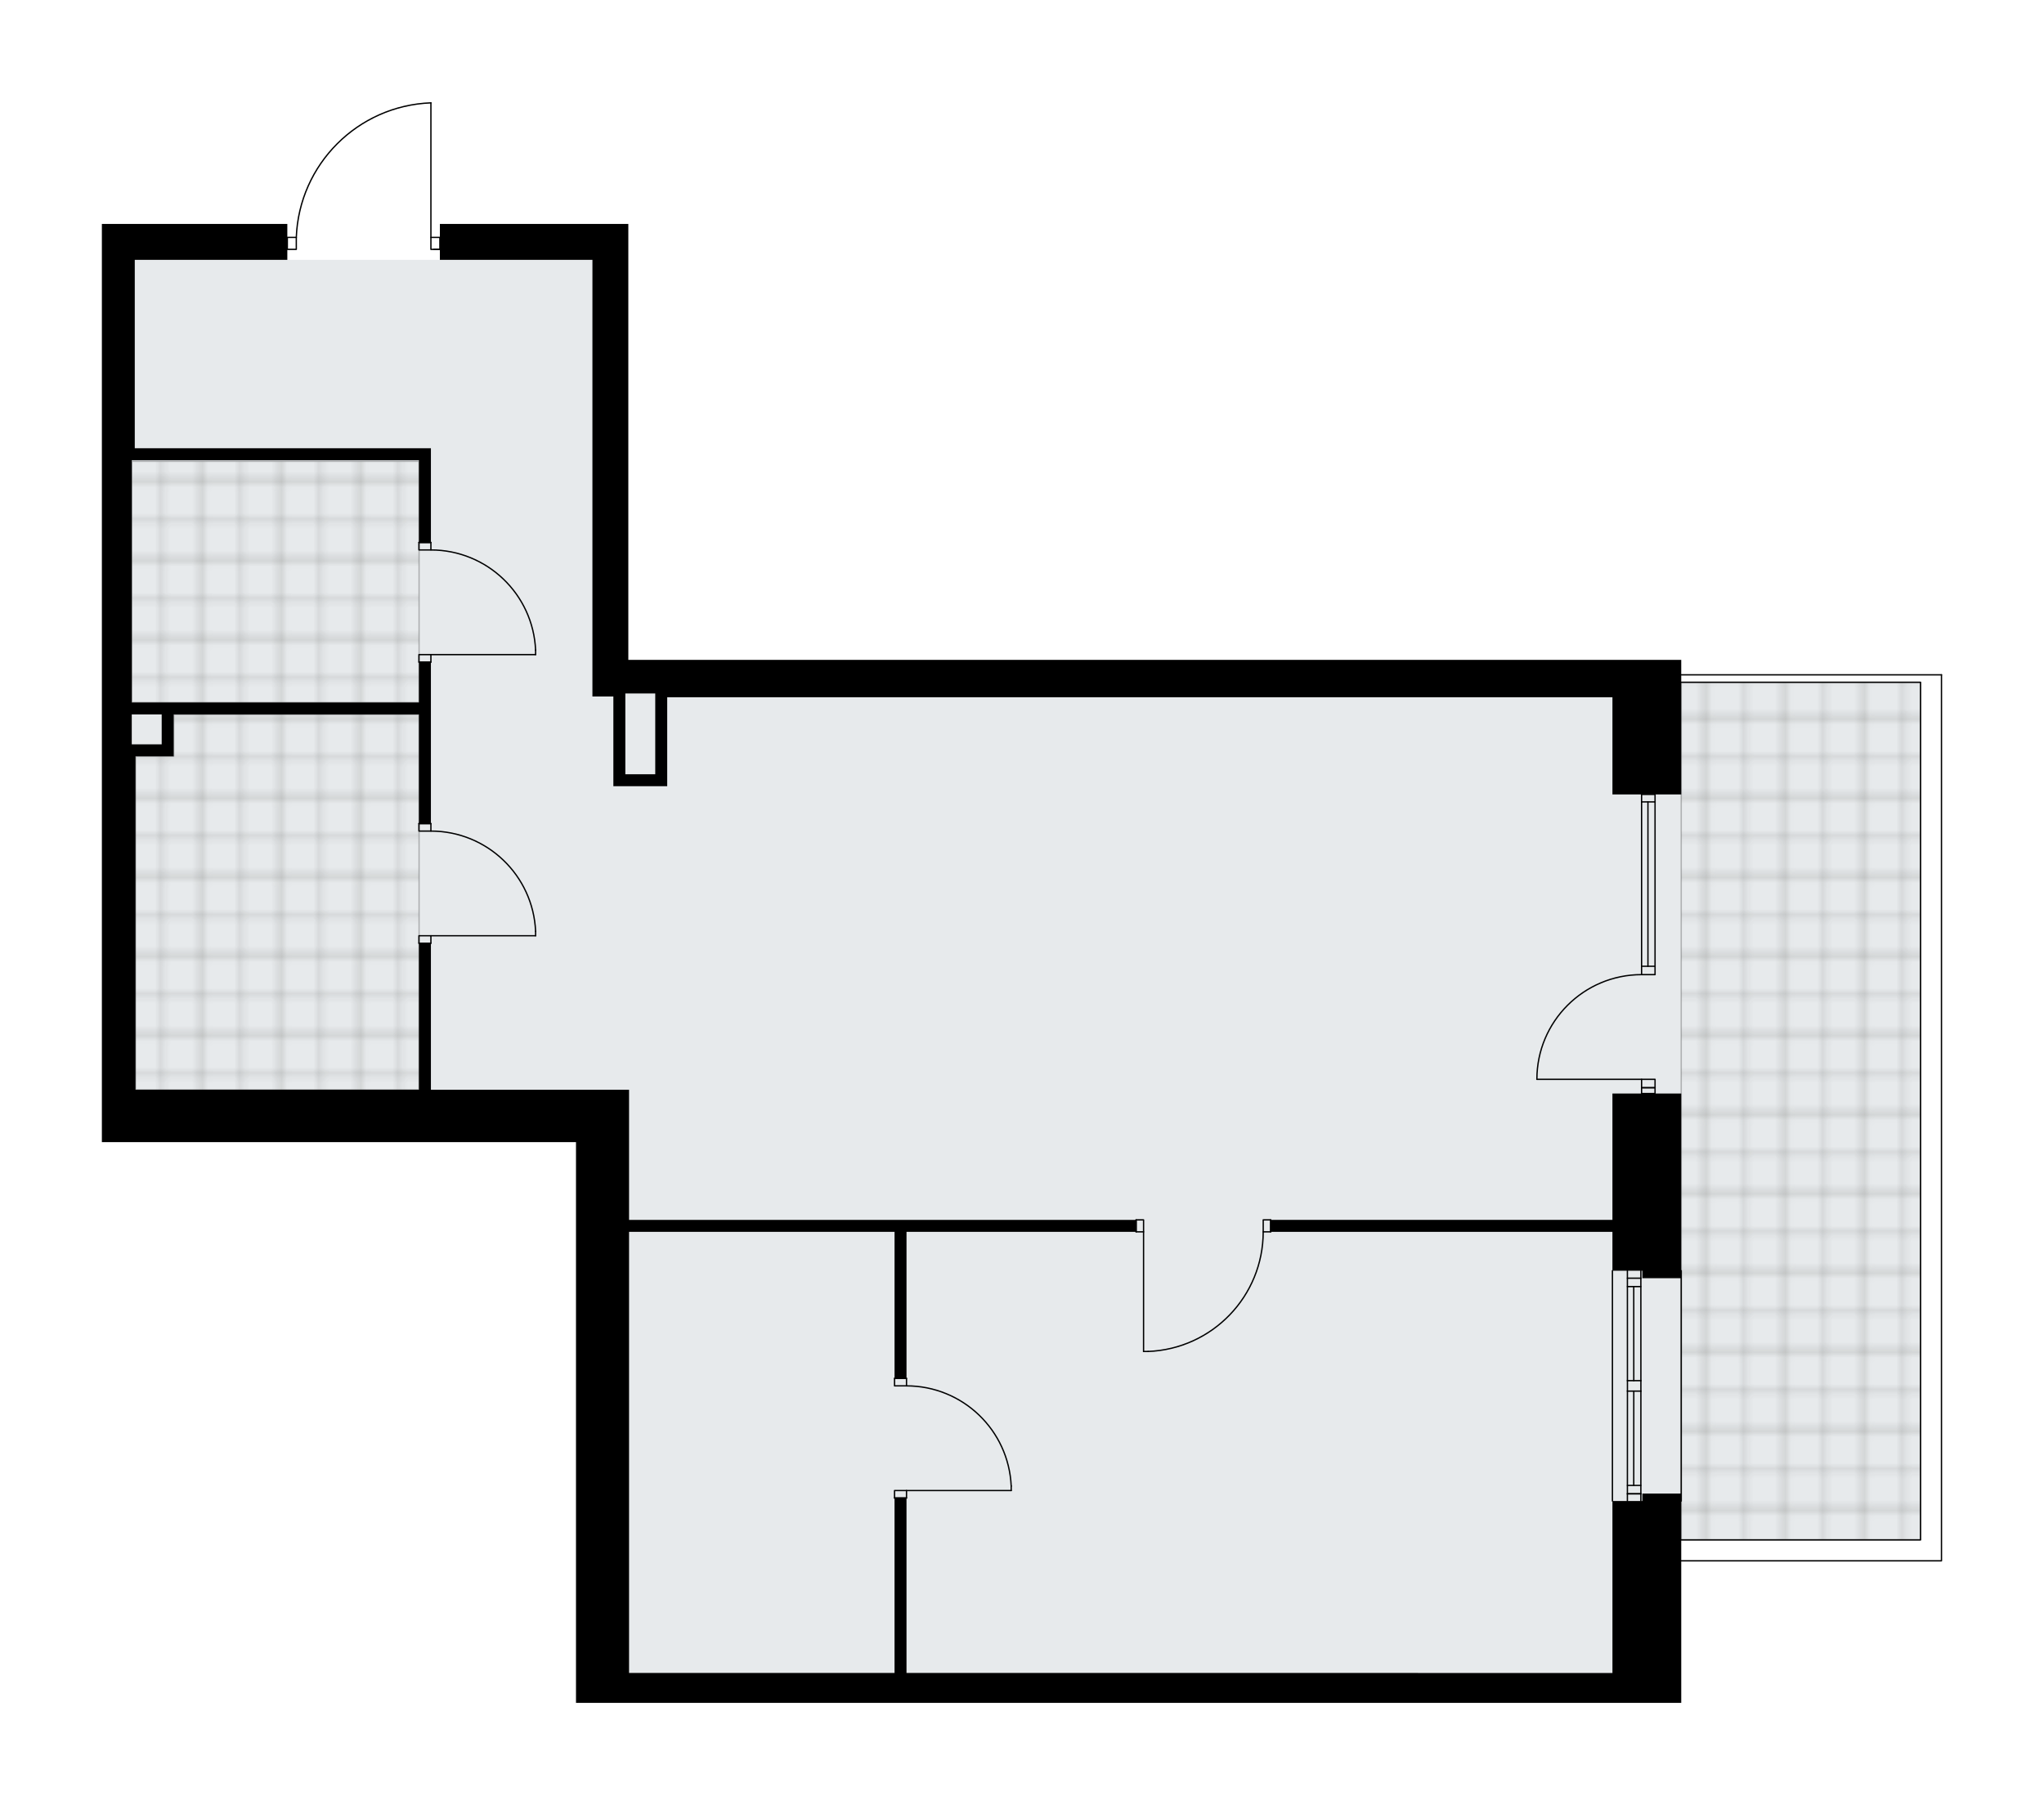 <svg xmlns="http://www.w3.org/2000/svg" xmlns:xlink="http://www.w3.org/1999/xlink" height="1766.46px" id="Layer_1" style="enable-background:new 0 0 2000 1766.46;" version="1.1" viewBox="0 0 2000 1766.46" width="2000px" x="0px" y="0px" xml:space="preserve">
<style type="text/css">
	.st0{fill:none;}
	.st1{opacity:0.25;fill:none;stroke:#1D1D1B;stroke-width:0.4;stroke-miterlimit:10;}
	.st2{fill:#FFFFFF;}
	.st3{fill:#E7EAEC;}
	
		.st4{fill:url(#SVGID_1_);stroke:#000000;stroke-width:1.3;stroke-linecap:round;stroke-linejoin:round;stroke-miterlimit:10;stroke-opacity:0.25;}
	
		.st5{fill:url(#SVGID_00000095297417293524313600000013802133789884597408_);stroke:#000000;stroke-width:1.3;stroke-linecap:round;stroke-linejoin:round;stroke-miterlimit:10;stroke-opacity:0.25;}
	
		.st6{fill:url(#SVGID_00000135651109071129983480000008449243922181333142_);stroke:#000000;stroke-width:1.3;stroke-linecap:round;stroke-linejoin:round;stroke-miterlimit:10;stroke-opacity:0.25;}
	.st7{fill:none;stroke:#000000;stroke-width:1.3;stroke-linecap:round;stroke-linejoin:round;stroke-miterlimit:10;}
	.st8{fill:#FFFFFF;stroke:#000000;stroke-width:1.3;stroke-linecap:round;stroke-linejoin:round;stroke-miterlimit:10;}
	.st9{fill:none;stroke:#000000;stroke-width:1.3;stroke-linecap:round;stroke-linejoin:round;}
	.st10{fill:none;stroke:#000000;stroke-width:1.3;stroke-linecap:round;stroke-linejoin:round;stroke-dasharray:9.745,9.745;}
	.st11{display:none;}
	.st12{display:inline;}
	.st13{fill:#CFCDCB;stroke:#000000;stroke-width:1.3;stroke-linecap:round;stroke-linejoin:round;stroke-miterlimit:10;}
	
		.st14{display:inline;fill:#FFFFFF;stroke:#000000;stroke-width:1.3;stroke-linecap:round;stroke-linejoin:round;stroke-miterlimit:10;}
	.st15{fill:#C6C6C5;stroke:#000000;stroke-width:1.3;stroke-linecap:round;stroke-linejoin:round;stroke-miterlimit:10;}
	.st16{fill:#E3E3E2;stroke:#000000;stroke-width:1.3;stroke-linecap:round;stroke-linejoin:round;stroke-miterlimit:10;}
	.st17{font-family:'Arial-BoldMT';}
	.st18{font-size:76.702px;}
	.st19{font-size:64.901px;}
	.st20{font-family:'ArialMT';}
	.st21{font-size:40px;}
</style>
<pattern height="14.17" id="New_Pattern_Swatch_1" patternUnits="userSpaceOnUse" style="overflow:visible;" viewBox="7.29 -21.46 14.17 14.17" width="14.17" x="444.98" y="-5519.18">
	<g>
		<rect class="st0" height="14.17" width="14.17" x="7.29" y="-21.46" />
		<g>
			<rect class="st1" height="7.09" width="7.09" x="14.37" y="-7.29" />
		</g>
		<g>
			<rect class="st1" height="7.09" width="7.09" x="0.2" y="-7.29" />
		</g>
		<g>
			<rect class="st1" height="7.09" width="7.09" x="21.46" y="-14.37" />
		</g>
		<g>
			<rect class="st1" height="7.09" width="7.09" x="7.29" y="-14.37" />
			<rect class="st1" height="7.09" width="7.09" x="14.37" y="-21.46" />
		</g>
		<g>
			<rect class="st1" height="7.09" width="7.09" x="0.2" y="-21.46" />
		</g>
		<g>
			<rect class="st1" height="7.09" width="7.09" x="21.46" y="-28.55" />
		</g>
		<g>
			<rect class="st1" height="7.09" width="7.09" x="7.29" y="-28.55" />
		</g>
	</g>
</pattern>
<path class="st2" d="M1645.04,1666.46h-67.32h-190.24h-823.9  v-21.94v-7.32v-519.51H132.6H99.67V740.13V438.67V306.96v-52.68v-35.12h181.46v12.52h8.16c1.48-34.55,15.73-67.01,40.2-91.47  c24.61-24.61,57.32-38.89,92.1-40.21c0,0,0.01,0,0.01,0s0.01,0,0.01,0c0.04,0,0.08,0.02,0.11,0.02c0.04,0.01,0.09,0.01,0.13,0.03  c0.04,0.02,0.07,0.04,0.11,0.07c0.03,0.02,0.07,0.04,0.1,0.07c0.03,0.03,0.05,0.07,0.08,0.11c0.02,0.03,0.05,0.06,0.06,0.09  c0.02,0.04,0.02,0.09,0.03,0.14c0.01,0.03,0.02,0.06,0.02,0.1c0,0,0,0.01,0,0.01c0,0.01,0,0.01,0,0.01v131.02h8.13v-12.52h149.27  h35.12v426.59h38.05h178.54h219.51h336.59h190.24h67.32v14h254.63c0.36,0,0.65,0.29,0.65,0.65v867.05c0,0.36-0.29,0.65-0.65,0.65  h-254.63V1666.46z" id="background" />
<g id="floor">
	<polygon class="st3" points="615.53,1644.52 615.53,1644.52 615.53,1644.52 1048.72,1644.52 1048.72,1644.52 1577.72,1644.52    1577.72,1506.96 1879.19,1506.96 1879.19,667.69 1577.72,667.69 1577.72,682.33 652.85,682.33 652.85,678.79 581.89,678.79    579.67,254.28 127.87,254.28 130.02,1066.47 615.53,1066.47  " />
	
		<pattern id="SVGID_1_" patternTransform="matrix(-5.163 0 0 -5.163 -50633.98 -3941.055)" xlink:href="#New_Pattern_Swatch_1">
	</pattern>
	<polygon class="st4" points="410.06,1066.47 410.06,699.15 169.92,699.15 169.92,740.13 132.6,740.13 132.6,1066.47  " />
	
		<pattern id="SVGID_00000108989119732790295700000000840618713624679809_" patternTransform="matrix(-5.163 0 0 -5.163 -50633.98 -3941.055)" xlink:href="#New_Pattern_Swatch_1">
	</pattern>
	
		<polygon points="   128.94,451.47 410.06,451.47 410.06,687.45 128.94,687.45  " style="fill:url(#SVGID_00000108989119732790295700000000840618713624679809_);stroke:#000000;stroke-width:1.3;stroke-linecap:round;stroke-linejoin:round;stroke-miterlimit:10;stroke-opacity:0.25;" />
	
		<pattern id="SVGID_00000160891104087219387810000009008267149407691398_" patternTransform="matrix(-5.163 0 0 -5.163 -50633.98 -3941.055)" xlink:href="#New_Pattern_Swatch_1">
	</pattern>
	
		<polygon points="   1645.04,667.69 1879.19,667.69 1879.19,1506.96 1645.04,1506.96  " style="fill:url(#SVGID_00000160891104087219387810000009008267149407691398_);stroke:#000000;stroke-width:1.3;stroke-linecap:round;stroke-linejoin:round;stroke-miterlimit:10;stroke-opacity:0.25;" />
	<g id="LWPOLYLINE_00000182502028580194202810000013825814812946855599_">
		<rect class="st7" height="7.32" width="11.71" x="875.28" y="1458.67" />
	</g>
	<g id="LWPOLYLINE_00000096053924544447685030000011393616462188926135_">
		<rect class="st7" height="7.32" width="11.71" x="875.28" y="1348.91" />
	</g>
	<g id="LINE_00000075851353954441580230000010166896469484739491_">
		<line class="st7" x1="886.99" x2="875.28" y1="1465.98" y2="1465.98" />
	</g>
	<g id="LINE_00000101820461515779490400000002062510062231401346_">
		<line class="st7" x1="886.99" x2="875.28" y1="1348.91" y2="1348.91" />
	</g>
	<g id="LINE_00000129186015022417040130000018073401448210069649_">
		<line class="st7" x1="886.99" x2="989.43" y1="1458.67" y2="1458.67" />
	</g>
	<g id="ARC_00000153688857796506375300000018407232787475282837_">
		<path class="st7" d="M886.99,1356.23c54.87,0.04,100,43.23,102.44,98.05" />
	</g>
	<g id="LINE_00000126289030019015959820000003189028461843757732_">
		<line class="st7" x1="989.43" x2="989.43" y1="1458.67" y2="1454.28" />
	</g>
	<g id="LWPOLYLINE_00000035513433427296084060000014345965740635584129_">
		<rect class="st7" height="7.32" width="11.71" x="409.92" y="915.74" />
	</g>
	<g id="LWPOLYLINE_00000114765220449169754380000017799591651661612957_">
		<rect class="st7" height="7.32" width="11.71" x="409.92" y="805.98" />
	</g>
	<g id="LINE_00000079487989478160452740000014389182731648009871_">
		<line class="st7" x1="421.63" x2="409.92" y1="923.06" y2="923.06" />
	</g>
	<g id="LINE_00000162331505087760363560000007381290343379630244_">
		<line class="st7" x1="421.63" x2="409.92" y1="805.98" y2="805.98" />
	</g>
	<g id="LINE_00000119823444829600535080000017918490013667059361_">
		<line class="st7" x1="421.63" x2="524.06" y1="915.74" y2="915.74" />
	</g>
	<g id="ARC_00000020364841955511321300000017004680078524576897_">
		<path class="st7" d="M421.63,813.3c54.87,0.04,100,43.23,102.44,98.05" />
	</g>
	<g id="LINE_00000079471792027961329400000000419467088270465198_">
		<line class="st7" x1="524.06" x2="524.06" y1="915.74" y2="911.35" />
	</g>
	<g id="LWPOLYLINE_00000101095439366724217060000015371508626159275687_">
		<rect class="st7" height="7.32" width="11.71" x="409.92" y="640.62" />
	</g>
	<g id="LWPOLYLINE_00000018212689693222700180000004983911170652351640_">
		<rect class="st7" height="7.32" width="11.71" x="409.92" y="530.86" />
	</g>
	<g id="LINE_00000056407200171934108230000001326967895661977264_">
		<line class="st7" x1="421.63" x2="409.92" y1="647.93" y2="647.93" />
	</g>
	<g id="LINE_00000131369677343897317810000002404088904423961239_">
		<line class="st7" x1="421.63" x2="409.92" y1="530.86" y2="530.86" />
	</g>
	<g id="LINE_00000062165239573992821240000004461002501398888846_">
		<line class="st7" x1="421.63" x2="524.06" y1="640.62" y2="640.62" />
	</g>
	<g id="ARC_00000047742436676970876310000000770980526159461537_">
		<path class="st7" d="M421.63,538.18c54.87,0.04,100,43.23,102.44,98.05" />
	</g>
	<g id="LINE_00000007389449493826962380000016288730906116834957_">
		<line class="st7" x1="524.06" x2="524.06" y1="640.62" y2="636.23" />
	</g>
	<g id="ARC_00000092437307271040486370000007745296140363718272_">
		<path class="st7" d="M421.63,100.65c-71.57,2.72-128.97,60.1-131.71,131.67" />
	</g>
	<g id="LINE_00000107551689882899878010000002351150626321959855_">
		<line class="st7" x1="424.55" x2="430.41" y1="244.03" y2="244.03" />
	</g>
	<g id="LINE_00000064343239703810504550000014656008142019702447_">
		<line class="st7" x1="421.63" x2="421.63" y1="232.32" y2="100.65" />
	</g>
	<g id="LWPOLYLINE_00000142149068421238162190000012381945098043118474_">
		<rect class="st7" height="11.71" width="8.78" x="281.14" y="232.32" />
	</g>
	<g id="LWPOLYLINE_00000026880951916204079880000012252130080673365645_">
		<rect class="st7" height="11.71" width="8.78" x="421.63" y="232.32" />
	</g>
	<g id="LWPOLYLINE_00000029045280395206314700000012020201728836389790_">
		<rect class="st7" height="11.71" width="7.32" x="1111.63" y="1193.79" />
	</g>
	<g id="LWPOLYLINE_00000049907701299821651660000001837660209100764316_">
		<rect class="st7" height="11.71" width="7.32" x="1236.02" y="1193.79" />
	</g>
	<g id="LINE_00000005988256773980191480000011111587722870479235_">
		<line class="st7" x1="1111.63" x2="1111.63" y1="1205.5" y2="1193.79" />
	</g>
	<g id="LINE_00000168112356648251223490000009313675311332182414_">
		<line class="st7" x1="1243.33" x2="1243.33" y1="1205.5" y2="1193.79" />
	</g>
	<g id="LINE_00000115504128833021292770000010897273413787583134_">
		<line class="st7" x1="1118.94" x2="1118.94" y1="1205.5" y2="1322.57" />
	</g>
	<g id="LINE_00000038372037765275246690000008795943868184175744_">
		<line class="st7" x1="1123.33" x2="1118.94" y1="1322.57" y2="1322.57" />
	</g>
	<g id="ARC_00000075854529575032919840000011825787092807683992_">
		<path class="st7" d="M1236.02,1205.5c-0.03,62.95-49.78,114.64-112.68,117.07" />
	</g>
	<g>
		<g id="LWPOLYLINE_00000093163679338288190980000011939695971598937270_">
			<rect class="st7" height="5.71" width="13.17" x="1606.25" y="1064.42" />
		</g>
		<g>
			<g id="LINE_00000083795934562699014290000014208338169951939255_">
				<line class="st7" x1="1606.25" x2="1503.81" y1="1056.23" y2="1056.23" />
			</g>
			<g id="LWPOLYLINE_00000019651019929750120350000013009278537978933648_">
				<path class="st7" d="M1503.81,1056.23c0-0.02,0-0.03,0-0.05c0.01-56.56,45.88-102.4,102.44-102.39" />
			</g>
		</g>
		<g id="LINE_00000183236575832593754720000016083386310582208956_">
			<line class="st7" x1="1619.42" x2="1619.42" y1="953.79" y2="784.76" />
		</g>
		<g id="LINE_00000060744149741085612570000008262213204136811399_">
			<line class="st7" x1="1606.25" x2="1619.42" y1="953.79" y2="953.79" />
		</g>
		<g id="LINE_00000106826373985460343190000012290493243893399468_">
			<line class="st7" x1="1606.25" x2="1606.25" y1="953.79" y2="784.76" />
		</g>
		<g id="LINE_00000056400203332378245590000009657136159350283939_">
			<line class="st7" x1="1612.47" x2="1612.47" y1="945.59" y2="784.76" />
		</g>
		<g id="LINE_00000023258483092705052460000017523247447421013920_">
			<line class="st7" x1="1619.42" x2="1606.25" y1="945.59" y2="945.59" />
		</g>
		<g id="LINE_00000140701739816066121910000017855287437295874236_">
			<line class="st7" x1="1606.25" x2="1619.42" y1="784.76" y2="784.76" />
		</g>
		<g id="LINE_00000121973961865491369200000011093880595712823988_">
			<polyline class="st7" points="1619.42,784.76 1619.42,777.45 1606.25,777.45    " />
		</g>
		<g id="LINE_00000000904319073465364260000004096125465908328842_">
			<line class="st7" x1="1606.25" x2="1606.25" y1="777.45" y2="784.76" />
		</g>
		
			<rect class="st7" height="13.17" transform="matrix(-4.527863e-11 1 -1 -4.527863e-11 2673.161 -552.51)" width="8.2" x="1608.74" y="1053.74" />
	</g>
	<g id="LINE_00000025413802738348443730000003908011075292105126_">
		<line class="st7" x1="1577.72" x2="1577.72" y1="1468.91" y2="1243.55" />
	</g>
	<g id="LINE_00000019655889943244179750000003699494423361366710_">
		<line class="st7" x1="1605.53" x2="1605.57" y1="1243.55" y2="1351.12" />
	</g>
	<g id="LINE_00000098207131918273395320000006143772803877197994_">
		<line class="st7" x1="1605.57" x2="1605.53" y1="1361.37" y2="1468.91" />
	</g>
	<g id="LINE_00000076579046280887321370000010519911261135709606_">
		<line class="st7" x1="1592.36" x2="1605.53" y1="1461.86" y2="1461.86" />
	</g>
	<g id="LINE_00000058554167877838184530000000460526395251579534_">
		<line class="st7" x1="1592.36" x2="1605.53" y1="1250.86" y2="1250.86" />
	</g>
	<g id="LINE_00000122682803097773778920000016909635721401825704_">
		<line class="st7" x1="1592.36" x2="1592.4" y1="1243.55" y2="1351.12" />
	</g>
	<g id="LINE_00000141457346970739324190000004040815453141667221_">
		<line class="st7" x1="1592.4" x2="1592.36" y1="1361.37" y2="1468.91" />
	</g>
	<g id="LINE_00000175283324089033065430000011816868617189401220_">
		<line class="st7" x1="1598.62" x2="1598.58" y1="1361.37" y2="1453.66" />
	</g>
	<g id="LINE_00000004518230638878165070000004729737025154534279_">
		<line class="st7" x1="1598.58" x2="1598.62" y1="1259.06" y2="1351.12" />
	</g>
	<g id="LINE_00000108268380505239922620000009922124127601113991_">
		<line class="st7" x1="1605.53" x2="1592.36" y1="1259.06" y2="1259.06" />
	</g>
	<g id="LINE_00000179614485235975715600000007531098392612668571_">
		<line class="st7" x1="1592.36" x2="1605.53" y1="1461.86" y2="1461.86" />
	</g>
	<g id="LINE_00000080184847804040273780000017545766316172629654_">
		<line class="st7" x1="1605.53" x2="1592.36" y1="1453.66" y2="1453.66" />
	</g>
	<g id="LINE_00000179630270138178794410000016497087945173142186_">
		<line class="st7" x1="1592.4" x2="1605.57" y1="1351.12" y2="1351.12" />
	</g>
	<g id="LINE_00000023977154306747462260000010746708396514416306_">
		<line class="st7" x1="1605.57" x2="1605.57" y1="1351.12" y2="1361.37" />
	</g>
	<g id="LINE_00000109729734192969769250000016578150870831981733_">
		<line class="st7" x1="1605.57" x2="1592.4" y1="1361.37" y2="1361.37" />
	</g>
	<g id="LINE_00000034802540390834763290000012552633697121685892_">
		<line class="st7" x1="1592.4" x2="1592.4" y1="1361.37" y2="1351.12" />
	</g>
	<g id="LINE_00000121263479456601733710000002721533712061680525_">
		<line class="st7" x1="1645.04" x2="1645.04" y1="1243.55" y2="1468.91" />
	</g>
	<g id="LWPOLYLINE_00000110435613700757257120000002486897798213488002_">
		<polyline class="st7" points="1899.68,660.39 1899.68,1527.44 1645.03,1527.44   " />
	</g>
	<g id="LWPOLYLINE_00000134249822091593566870000007219034107225639348_">
		<polyline class="st7" points="1645.04,1506.96 1879.19,1506.96 1879.19,667.69 1645.04,667.69   " />
	</g>
	<g id="LWPOLYLINE_00000010274130616138067470000018303930419552709798_">
		<line class="st7" x1="1645.03" x2="1899.68" y1="660.39" y2="660.39" />
	</g>
	<polygon points="1243.33,1193.79 1243.33,1205.5 1577.72,1205.5 1577.72,1243.55 1606.99,1243.55 1606.99,1250.86 1645.04,1250.86    1645.04,1243.55 1645.04,1070.13 1577.72,1070.13 1577.72,1193.79  " />
	<path d="M579.67,254.28v391.46v32.93v2.93h20.49v87.81h11.71h29.27h11.71v-87.07h178.54h219.51h336.59h190.24v95.12h67.32V645.74   h-67.32h-190.24h-336.59H831.38H652.85H614.8V219.15h-35.12H430.41v35.12H579.67z M641.14,757.69h-29.27v-79.02h29.27V757.69z" />
	<path d="M1645.04,1461.59h-38.05v7.32h-29.27v168.29h-190.24v-0.01H886.99v-171.21h-11.71v171.21H615.53v-431.7h259.76v143.41   h11.71V1205.5h224.63v-11.71h-496.1v-76.1v-51.22h-193.9V923.06h-11.71v143.41H132.6V740.13h25.61h11.71v-40.98h240v106.83h11.71   V647.94h-11.71v39.51H128.94V450.37h280.98v80.49h11.71v-92.19h-11.71H131.87V306.96v-52.68h149.27v-35.12H99.68v35.12v52.68   v131.71v301.46v377.56h32.93h430.98v519.51v7.32v21.94h823.9h190.24h67.32v-197.55V1461.59z M128.94,699.15h29.27v29.27h-29.27   V699.15z" />
</g>
<g class="st11" id="mebel">
	<g class="st12">
		<path class="st8" d="M1743.16,758.52l1.76,1.96l-9.97,8.63c0.83,3.66,2.15,7.01,3.84,9.91l8.23-11.99l2.47,0.92l-6.55,16.55    c0.87,0.88,1.78,1.66,2.72,2.35l6.36-9.25l2.47,0.92l-4.26,10.75c2.16,0.75,4.41,1.02,6.66,0.65c4.02-0.66,7.42-3.17,9.91-6.84    l-5.72-4.71l1.72-2l6.02,3.02c1.16-2.67,1.94-5.7,2.26-8.96l-8.6-5.31l1.43-2.21l7.31,2.49c-0.06-1.47-0.19-2.96-0.44-4.47    c-0.22-1.36-0.53-2.66-0.88-3.94l-8.22-0.6l0.24-2.62l6.54-1c-4.1-9.9-12.08-16.22-20.07-14.91c-9.19,1.5-15.16,12.56-14.27,25.48    L1743.16,758.52z" />
		<path class="st8" d="M1758.74,722.93l-1.5-2.16l10.98-7.3c-0.36-3.74-1.25-7.23-2.56-10.32l-9.68,10.85l-2.33-1.23l8.59-15.59    c-0.75-0.98-1.56-1.87-2.41-2.67l-7.47,8.38l-2.33-1.23l5.58-10.13c-2.05-1.02-4.25-1.56-6.52-1.48    c-4.07,0.14-7.76,2.2-10.69,5.54l5.08,5.4l-1.95,1.77l-5.59-3.75c-1.49,2.5-2.64,5.41-3.38,8.6l7.87,6.35l-1.7,2.02l-6.94-3.39    c-0.12,1.46-0.18,2.96-0.13,4.49c0.05,1.37,0.19,2.71,0.38,4.02l8.08,1.63l-0.57,2.57l-6.61,0.17    c2.82,10.34,9.94,17.61,18.03,17.33c9.31-0.33,16.62-10.55,17.37-23.48L1758.74,722.93z" />
		<path class="st8" d="M1770.91,743.87l2.22-1.42l6.91,11.23c3.75-0.23,7.27-0.99,10.4-2.19l-10.5-10.06l1.31-2.29l15.27,9.14    c1.01-0.71,1.92-1.49,2.76-2.31l-8.11-7.77l1.31-2.29l9.93,5.94c1.09-2.01,1.71-4.19,1.71-6.47c0-4.08-1.93-7.83-5.15-10.88    l-5.57,4.89l-1.7-2.02l3.95-5.46c-2.44-1.58-5.31-2.83-8.48-3.68l-6.63,7.64l-1.95-1.77l3.64-6.82c-1.46-0.17-2.95-0.28-4.48-0.28    c-1.37,0-2.71,0.1-4.03,0.24l-1.91,8.02l-2.55-0.66l0.06-6.62c-10.43,2.45-17.95,9.31-17.95,17.4c0,9.31,9.95,16.99,22.85,18.19    L1770.91,743.87z" />
		<path class="st8" d="M1732.5,735.65l-1.43,2.21l-10.93-7.38c-3.32,1.75-6.21,3.91-8.57,6.29l13.72,4.82l-0.25,2.62l-17.68-2.01    c-0.62,1.07-1.14,2.15-1.56,3.24l10.59,3.72l-0.25,2.62l-11.49-1.3c-0.16,2.28,0.17,4.52,1.11,6.6c1.68,3.71,4.99,6.33,9.19,7.78    l3.06-6.75l2.38,1.13l-1.34,6.6c2.88,0.43,6.01,0.39,9.24-0.15l2.88-9.69l2.51,0.8l-0.49,7.71c1.4-0.44,2.8-0.96,4.2-1.59    c1.25-0.57,2.43-1.21,3.57-1.88l-1.57-8.09l2.6-0.45l2.68,6.05c8.49-6.54,12.5-15.89,9.16-23.26    c-3.85-8.48-16.08-11.36-28.32-7.13L1732.5,735.65z" />
		<path class="st8" d="M1730.64,716.17l-1.74,0.37l-1.7-8.77c-2.43-0.75-4.84-1.1-7.12-1.09l4.26,8.88l-1.37,1.14l-7.51-9.43    c-0.81,0.21-1.57,0.49-2.3,0.81l3.29,6.85l-1.37,1.14l-4.88-6.13c-1.17,1.02-2.08,2.25-2.63,3.69c-0.97,2.58-0.64,5.42,0.68,8.12    l4.7-1.77l0.6,1.68l-3.8,2.52c1.17,1.58,2.69,3.06,4.5,4.35l6.02-3.26l0.82,1.58l-3.93,3.45c0.88,0.46,1.8,0.88,2.77,1.25    c0.87,0.33,1.74,0.59,2.61,0.81l3.12-4.63l1.46,1.03l-1.62,4.18c7.2,0.93,13.6-1.62,15.53-6.75c2.22-5.9-2.26-13.14-10.15-16.98    L1730.64,716.17z" />
	</g>
	<g class="st12">
		<g>
			<path class="st8" d="M1787.18,1229.07l-43.87,76.06l-58.88-33.96c-4.51-2.6-6.06-8.37-3.46-12.88l34.44-59.72     c2.6-4.51,8.37-6.06,12.88-3.46L1787.18,1229.07z" />
			<path class="st8" d="M1785.09,1238.88l-34.33,59.54l-56.32-32.48c-3.53-2.04-4.74-6.55-2.71-10.08l26.96-46.74     c2.04-3.53,6.55-4.74,10.08-2.71L1785.09,1238.88z" />
		</g>
		<g>
			<path class="st8" d="M1790.08,1415.05l-45.83-74.89l-57.98,35.48c-4.44,2.72-5.84,8.53-3.12,12.97l35.98,58.8     c2.72,4.44,8.53,5.84,12.97,3.12L1790.08,1415.05z" />
			<path class="st8" d="M1787.74,1405.3l-35.87-58.62l-55.46,33.94c-3.48,2.13-4.57,6.67-2.44,10.15l28.17,46.03     c2.13,3.48,6.67,4.57,10.15,2.44L1787.74,1405.3z" />
		</g>
		<g>
			<circle class="st8" cx="1799.74" cy="1323.25" r="29.27" />
			<g>
				<g>
					<path class="st8" d="M1796.96,1302.46c0.2-0.45-0.01-0.97-0.46-1.17l-1.66-0.72c-0.45-0.2-0.97,0.01-1.17,0.46l-1.69,3.89       l3.29,1.43L1796.96,1302.46z" />
					
						<rect class="st8" height="3.59" transform="matrix(0.398 -0.917 0.917 0.398 -120.189 2431.35)" width="3.59" x="1791.12" y="1305.48" />
				</g>
				<circle class="st8" cx="1791.15" cy="1310.8" r="6.43" />
				<circle class="st8" cx="1791.15" cy="1310.8" r="3.89" />
			</g>
			<g>
				<g>
					<path class="st8" d="M1812.59,1325.17c0.18,0.46,0.7,0.68,1.15,0.5l1.69-0.67c0.46-0.18,0.68-0.7,0.5-1.15l-1.56-3.94       l-3.34,1.32L1812.59,1325.17z" />
					
						<rect class="st8" height="3.59" transform="matrix(0.93 -0.367 0.367 0.93 -357.627 757.18)" width="3.59" x="1810.25" y="1317.11" />
				</g>
				<circle class="st8" cx="1810.79" cy="1315.16" r="6.43" />
				<circle class="st8" cx="1810.79" cy="1315.16" r="3.89" />
			</g>
			<g>
				<circle class="st8" cx="1786.43" cy="1331.33" r="8.13" />
				<g>
					<path class="st8" d="M1785.84,1332.66l1.88-4.33c0.05-0.11,0.18-0.16,0.29-0.11l4.33,1.88c0.11,0.05,0.16,0.18,0.11,0.29       l-1.88,4.33c-0.05,0.11-0.18,0.16-0.29,0.11l-4.33-1.88C1785.85,1332.9,1785.79,1332.77,1785.84,1332.66z" />
					<path class="st8" d="M1782.01,1332.76l3.8-2.81c0.1-0.07,0.24-0.05,0.31,0.05l2.81,3.8c0.07,0.1,0.05,0.24-0.05,0.31l-3.8,2.81       c-0.1,0.07-0.24,0.05-0.31-0.05l-2.81-3.8C1781.89,1332.97,1781.91,1332.84,1782.01,1332.76z" />
					<path class="st8" d="M1782.58,1330.98l0.99-4.62c0.03-0.12,0.14-0.19,0.26-0.17l4.62,0.99c0.12,0.03,0.19,0.14,0.17,0.26       l-0.99,4.62c-0.03,0.12-0.14,0.19-0.26,0.17l-4.62-0.99C1782.63,1331.22,1782.55,1331.1,1782.58,1330.98z" />
				</g>
			</g>
		</g>
	</g>
	<g class="st12">
		<g>
			
				<rect class="st8" height="234.15" transform="matrix(6.123234e-17 -1 1 6.123234e-17 146.991 2587.026)" width="29.27" x="1352.37" y="1102.94" />
			<g>
				
					<rect class="st8" height="234.15" transform="matrix(6.123234e-17 -1 1 6.123234e-17 146.991 2587.026)" width="29.27" x="1352.37" y="1102.94" />
				
					<rect class="st8" height="17.45" transform="matrix(6.123234e-17 -1 1 6.123234e-17 129.634 2604.382)" width="5.44" x="1364.29" y="1228.65" />
			</g>
			<g>
				<polygon class="st8" points="1306.91,1222.37 1427.11,1222.37 1440.18,1228.17 1440.18,1229.06 1293.84,1229.06       1293.84,1228.17     " />
				
					<rect class="st8" height="27.52" transform="matrix(5.449514e-11 -1 1 5.449514e-11 150.412 2583.774)" width="11.18" x="1361.5" y="1202.92" />
				
					<rect class="st8" height="27.52" transform="matrix(8.902307e-11 -1 1 8.902307e-11 146.558 2587.628)" width="3.47" x="1365.36" y="1206.78" />
			</g>
		</g>
	</g>
	<g class="st12">
		<path class="st8" d="M1567.18,1571.35h-61.77c-1.13,0-2.04,0.91-2.04,2.04v63.81h65.85v-63.81    C1569.22,1572.26,1568.3,1571.35,1567.18,1571.35z" />
		<ellipse class="st8" cx="1557.19" cy="1597.82" rx="8.15" ry="8.17" />
		<rect class="st8" height="8.85" width="11.38" x="1550.52" y="1613.97" />
		<g>
			
				<rect class="st8" height="22.75" transform="matrix(0.707 0.707 -0.707 0.707 1589.232 -611.889)" width="15.67" x="1525.4" y="1601.05" />
			
				<rect class="st8" height="22.75" transform="matrix(-0.707 -0.707 0.707 -0.707 1465.129 3807.529)" width="18.56" x="1511.85" y="1588.95" />
			
				<rect class="st8" height="22.75" transform="matrix(-0.707 -0.707 0.707 -0.707 1469.893 3819.03)" width="5.08" x="1523.35" y="1593.72" />
		</g>
		<g>
			<path class="st8" d="M1166.84,1571.35h61.77c1.13,0,2.04,0.91,2.04,2.04v63.81h-65.85v-63.81     C1164.8,1572.26,1165.71,1571.35,1166.84,1571.35z" />
			<ellipse class="st8" cx="1178.16" cy="1597.82" rx="8.17" ry="11.11" />
			<ellipse class="st8" cx="1174.07" cy="1597.82" rx="4.08" ry="11.11" />
			
				<rect class="st8" height="8.85" transform="matrix(-1 1.348489e-10 -1.348489e-10 -1 2358.273 3236.796)" width="11.41" x="1173.43" y="1613.97" />
			<rect class="st8" height="8.85" width="5.57" x="1167.86" y="1613.97" />
			<g>
				
					<rect class="st8" height="22.75" transform="matrix(-0.754 0.657 -0.657 -0.754 3166.634 2038.225)" width="15.67" x="1193.89" y="1600.59" />
				
					<rect class="st8" height="22.75" transform="matrix(0.754 -0.657 0.657 0.754 -752.625 1191.41)" width="18.56" x="1205.35" y="1589.35" />
				
					<rect class="st8" height="22.75" transform="matrix(0.754 -0.657 0.657 0.754 -756.781 1189.161)" width="5.08" x="1207.01" y="1593.77" />
			</g>
		</g>
		<g>
			<path class="st8" d="M1495.75,1334.55v12.98c0,6.8-2.96,12.93-7.61,17.15c-0.95,0.84-1.43,2.1-1.43,3.36v193.21     c0,2.56-2.08,4.66-4.63,4.66h-230.21c-2.55,0-4.63-2.1-4.63-4.66v-193.21c0-1.26-0.51-2.52-1.43-3.36     c-4.67-4.22-7.61-10.35-7.61-17.15v-12.98c0-2.56,2.06-4.66,4.63-4.66h248.3C1493.66,1329.89,1495.75,1331.98,1495.75,1334.55z" />
			<path class="st8" d="M1479.53,1369.86h-173.52c-28.5,0-51.61,23.11-51.61,51.61v199.75c0,0.57,0.46,1.03,1.03,1.03h223.06     c0.57,0,1.03-0.46,1.03-1.03V1369.86z" />
			<path class="st8" d="M1479.53,1369.86h-173.52c-28.5,0-51.61,23.11-51.61,51.61v199.75c0,0.57,0.46,1.03,1.03,1.03h223.06     c0.57,0,1.03-0.46,1.03-1.03V1369.86z" />
			<path class="st7" d="M1495.75,1334.55v12.98c0,6.8-2.96,12.93-7.61,17.15c-0.95,0.84-1.43,2.1-1.43,3.36v193.21     c0,2.56-2.08,4.66-4.63,4.66h-230.21c-2.55,0-4.63-2.1-4.63-4.66v-193.21c0-1.26-0.51-2.52-1.43-3.36     c-4.67-4.22-7.61-10.35-7.61-17.15v-12.98c0-2.56,2.06-4.66,4.63-4.66h248.3C1493.66,1329.89,1495.75,1331.98,1495.75,1334.55z" />
			<g>
				<path class="st8" d="M1275.02,1631.36v5.5c0,0.19-0.16,0.35-0.35,0.35h-34.9c-0.21,0-0.39-0.19-0.39-0.4v-41.38      c0-1.42,1.16-2.56,2.57-2.56h2.34c1.41,0,2.55,1.14,2.55,2.56v33.6h25.87C1273.98,1629.03,1275.02,1630.07,1275.02,1631.36z" />
				<path class="st8" d="M1311.75,1629.03h-32c-0.28,0-0.52,0.23-0.52,0.52v7.58c0,0.04,0.03,0.08,0.08,0.08h32.88      c0.04,0,0.08-0.03,0.08-0.08v-7.58C1312.27,1629.26,1312.04,1629.03,1311.75,1629.03z" />
				<path class="st8" d="M1350.3,1629.03h-32c-0.29,0-0.52,0.23-0.52,0.52v7.58c0,0.04,0.03,0.08,0.08,0.08h32.88      c0.04,0,0.08-0.03,0.08-0.08v-7.58C1350.82,1629.26,1350.59,1629.03,1350.3,1629.03z" />
				<path class="st8" d="M1377.08,1629.03h-20.22c-0.29,0-0.52,0.23-0.52,0.52v7.58c0,0.04,0.03,0.08,0.08,0.08h21.1      c0.04,0,0.08-0.03,0.08-0.08v-7.58C1377.59,1629.26,1377.36,1629.03,1377.08,1629.03z" />
				<path class="st8" d="M1458.91,1631.36v5.5c0,0.19,0.16,0.35,0.35,0.35h34.9c0.21,0,0.39-0.19,0.39-0.4v-41.38      c0-1.42-1.16-2.56-2.57-2.56h-2.34c-1.41,0-2.55,1.14-2.55,2.56v33.6h-25.87C1459.95,1629.03,1458.91,1630.07,1458.91,1631.36z" />
				<path class="st8" d="M1422.18,1629.03h32c0.28,0,0.52,0.23,0.52,0.52v7.58c0,0.04-0.03,0.08-0.08,0.08h-32.88      c-0.04,0-0.08-0.03-0.08-0.08v-7.58C1421.66,1629.26,1421.89,1629.03,1422.18,1629.03z" />
				<path class="st8" d="M1383.63,1629.03h32c0.29,0,0.52,0.23,0.52,0.52v7.58c0,0.04-0.03,0.08-0.08,0.08h-32.88      c-0.04,0-0.08-0.03-0.08-0.08v-7.58C1383.11,1629.26,1383.34,1629.03,1383.63,1629.03z" />
			</g>
			<path class="st8" d="M1363.41,1616.74H1271c-0.72,0-1.31-0.59-1.31-1.31v-57.4c0-0.72,0.59-1.31,1.31-1.31h92.4     c0.72,0,1.31,0.59,1.31,1.31v57.4C1364.72,1616.15,1364.13,1616.74,1363.41,1616.74z" />
			<path class="st8" d="M1350.05,1607.89c3.24,0,5.87-2.65,5.87-5.91v-3.2" />
			<path class="st8" d="M1284.36,1607.89c-3.24,0-5.87-2.65-5.87-5.91v-3.2" />
			<path class="st8" d="M1346.11,1580.27h-57.81c-0.45,0-0.82-0.37-0.82-0.82v-35.91c0-0.45,0.37-0.82,0.82-0.82h57.81     c0.45,0,0.82,0.37,0.82,0.82v35.91C1346.93,1579.91,1346.56,1580.27,1346.11,1580.27z" />
			<path class="st13" d="M1346.11,1580.27h-57.81c-0.45,0-0.82-0.37-0.82-0.82v-35.91c0-0.45,0.37-0.82,0.82-0.82h57.81     c0.45,0,0.82,0.37,0.82,0.82v35.91C1346.93,1579.91,1346.56,1580.27,1346.11,1580.27z" />
			<path class="st8" d="M1462.93,1616.74h-92.4c-0.72,0-1.31-0.59-1.31-1.31v-57.4c0-0.72,0.59-1.31,1.31-1.31h92.4     c0.72,0,1.31,0.59,1.31,1.31v57.4C1464.23,1616.15,1463.65,1616.74,1462.93,1616.74z" />
			<path class="st8" d="M1449.57,1607.89c3.24,0,5.87-2.65,5.87-5.91v-3.2" />
			<path class="st8" d="M1383.88,1607.89c-3.24,0-5.87-2.65-5.87-5.91v-3.2" />
			<path class="st8" d="M1445.63,1580.27h-57.81c-0.45,0-0.82-0.37-0.82-0.82v-35.91c0-0.45,0.37-0.82,0.82-0.82h57.81     c0.45,0,0.82,0.37,0.82,0.82v35.91C1446.45,1579.91,1446.08,1580.27,1445.63,1580.27z" />
			<path class="st13" d="M1445.63,1580.27h-57.81c-0.45,0-0.82-0.37-0.82-0.82v-35.91c0-0.45,0.37-0.82,0.82-0.82h57.81     c0.45,0,0.82,0.37,0.82,0.82v35.91C1446.45,1579.91,1446.08,1580.27,1445.63,1580.27z" />
		</g>
	</g>
	<g class="st12">
		<path class="st8" d="M198.48,955.36v-84.96c0-0.78-0.64-1.42-1.42-1.42h-64.43v87.8h64.43    C197.85,956.78,198.48,956.14,198.48,955.36z" />
		<path class="st8" d="M191.7,947.85V877.9c0-0.6-0.48-1.08-1.08-1.08h-50.13c-0.6,0-1.08,0.48-1.08,1.08v69.94    c0,0.6,0.48,1.08,1.08,1.08h50.13C191.22,948.93,191.7,948.44,191.7,947.85z" />
		<ellipse class="st8" cx="170.96" cy="912.46" rx="4.64" ry="4.68" />
		<path class="st8" d="M154.32,915v-4.69c0-0.14-0.11-0.25-0.25-0.25h-21.19c-0.14,0-0.25,0.11-0.25,0.25V915    c0,0.14,0.11,0.25,0.25,0.25h21.19C154.21,915.25,154.32,915.13,154.32,915z" />
	</g>
	<g class="st12">
		<path class="st8" d="M260.65,565.02V452.54c0-1.27-1.03-2.3-2.3-2.3H131.24c-1.27,0-2.3,1.03-2.3,2.3v112.48    c0,1.27,1.03,2.3,2.3,2.3h127.11C259.62,567.32,260.65,566.29,260.65,565.02z" />
		<path class="st8" d="M252.51,557.15v-96.74c0-1.27-1.03-2.3-2.3-2.3H139.38c-1.27,0-2.3,1.03-2.3,2.3v96.74    c0,1.27,1.03,2.3,2.3,2.3h110.83C251.48,559.45,252.51,558.42,252.51,557.15z" />
		<ellipse class="st8" cx="152.76" cy="471.91" rx="3.95" ry="3.92" />
		<g>
			<line class="st8" x1="163.57" x2="204.12" y1="482.9" y2="524.64" />
			<line class="st8" x1="168.95" x2="226.02" y1="469.99" y2="469.99" />
			<line class="st8" x1="150.53" x2="150.53" y1="488.17" y2="546.6" />
		</g>
	</g>
	<g class="st12">
		<path class="st8" d="M400.85,508.91h-70.33c-0.78,0-1.42-0.64-1.42-1.42v-57.12h73.17v57.12    C402.27,508.27,401.63,508.91,400.85,508.91z" />
		<path class="st8" d="M393.34,502.13h-55.31c-0.6,0-1.08-0.48-1.08-1.08v-42.81c0-0.6,0.48-1.08,1.08-1.08h55.31    c0.6,0,1.08,0.48,1.08,1.08v42.81C394.42,501.64,393.93,502.13,393.34,502.13z" />
		<ellipse class="st8" cx="365.27" cy="488.71" rx="4.68" ry="4.64" />
		<path class="st8" d="M367.8,472.07h-4.69c-0.14,0-0.25-0.11-0.25-0.25v-21.19c0-0.14,0.11-0.25,0.25-0.25h4.69    c0.14,0,0.25,0.11,0.25,0.25v21.19C368.05,471.96,367.94,472.07,367.8,472.07z" />
	</g>
	<g class="st12">
		<path class="st8" d="M324.22,699.15h83.71c1.13,0,2.05,0.92,2.05,2.05v83.71c0,1.13-0.92,2.05-2.05,2.05h-83.71    c-1.13,0-2.05-0.92-2.05-2.05V701.2C322.17,700.07,323.09,699.15,324.22,699.15z" />
		<path class="st8" d="M324.02,699.15h84.1c1.02,0,1.85,0.83,1.85,1.85v12.91c0,1.02-0.83,1.85-1.85,1.85h-84.1    c-1.02,0-1.85-0.83-1.85-1.85v-12.91C322.17,699.98,323,699.15,324.02,699.15z" />
		<circle class="st8" cx="366.29" cy="750.75" r="27.75" />
		<circle class="st8" cx="366.29" cy="750.75" r="17.04" />
		<ellipse class="st8" cx="334.2" cy="707.59" rx="3.52" ry="3.5" />
		<ellipse class="st8" cx="345.8" cy="707.59" rx="3.52" ry="3.5" />
		<ellipse class="st8" cx="357.4" cy="707.59" rx="3.52" ry="3.5" />
		<ellipse class="st8" cx="397.94" cy="707.59" rx="3.52" ry="3.5" />
	</g>
	<g class="st12">
		
			<rect class="st8" height="248.78" transform="matrix(6.277851e-11 -1 1 6.277851e-11 -754.634 1268.676)" width="109.76" x="202.14" y="887.26" />
		<path class="st8" d="M372.14,1047.54v-71.78c0-5.47-4.43-9.9-9.9-9.9H144.57v91.57h217.67    C367.71,1057.44,372.14,1053.01,372.14,1047.54z" />
		<circle class="st8" cx="187.2" cy="1011.65" r="15" />
		<circle class="st8" cx="157.87" cy="1041.79" r="4.32" />
		<path class="st8" d="M183.47,1015.06v-7.09c0-0.26-0.21-0.48-0.48-0.48h-49.88c-0.26,0-0.48,0.21-0.48,0.48v7.09    c0,0.26,0.21,0.48,0.48,0.48h49.88C183.25,1015.54,183.47,1015.33,183.47,1015.06z" />
	</g>
	<g class="st12">
		<g>
			<path class="st8" d="M243.09,782.59v43.92c0,3.23-2.62,5.84-5.84,5.84h-67.33v-55.61h67.33     C240.47,776.75,243.09,779.36,243.09,782.59z" />
			<path class="st8" d="M243.09,782.59v43.92c0,3.23-2.62,5.84-5.84,5.84h-60.57v-55.61h60.57     C240.47,776.75,243.09,779.36,243.09,782.59z" />
		</g>
		
			<rect class="st8" height="37.29" transform="matrix(5.246274e-11 1 -1 5.246274e-11 955.825 653.277)" width="128.84" x="86.85" y="785.91" />
		<g>
			<g id="LWPOLYLINE_00000119097669605565156790000012177121493794263227_">
				<polygon class="st8" points="135.04,770.89 145.07,770.89 145.07,838.21 135.04,838.21 135.04,841.14 148,841.14 148,767.97       135.04,767.97     " />
			</g>
			<g id="LWPOLYLINE_00000151522197079303417090000005695052510668774548_">
				<rect class="st8" height="9.47" width="2.41" x="132.63" y="764.69" />
			</g>
			<g id="LWPOLYLINE_00000072242074192111134430000000895048550684455613_">
				<rect class="st8" height="9.47" width="2.41" x="132.63" y="834.94" />
			</g>
		</g>
	</g>
	<g class="st12">
		<g>
			<path class="st8" d="M243.09,649.34v-43.92c0-3.23-2.62-5.84-5.84-5.84h-67.33v55.61h67.33     C240.47,655.19,243.09,652.57,243.09,649.34z" />
			<path class="st8" d="M243.09,649.34v-43.92c0-3.23-2.62-5.84-5.84-5.84h-60.57v55.61h60.57     C240.47,655.19,243.09,652.57,243.09,649.34z" />
		</g>
		
			<rect class="st8" height="40.95" transform="matrix(1.222116e-10 -1 1 1.222116e-10 -477.94 776.826)" width="120.13" x="89.38" y="606.91" />
	</g>
	
		<rect class="st14" height="28.65" transform="matrix(-1.836970e-16 1 -1 -1.836970e-16 1407.392 615.918)" width="109.76" x="340.86" y="997.33" />
	<g class="st12">
		<path class="st8" d="M1018.7,682.33v78.46c0,5.16-4.14,9.34-9.25,9.34h-69.31c-5.11,0-9.25-4.18-9.25-9.34v-78.46H1018.7z" />
		<path class="st8" d="M935.29,686.69v69.7c0,5.16,4.14,9.34,9.25,9.34h30.36l0,0c0-4.23,3.4-7.66,7.59-7.66h22.59    c5.11,0,9.25-4.18,9.25-9.34v-62.04H935.29z" />
		<g>
			<g>
				<ellipse class="st8" cx="994.3" cy="706.76" rx="14.82" ry="14.97" />
				<ellipse class="st8" cx="994.3" cy="742.76" rx="11.06" ry="11.17" />
			</g>
			<g>
				<ellipse class="st8" cx="955.42" cy="742.73" rx="14.82" ry="14.97" />
				<ellipse class="st8" cx="955.42" cy="706.73" rx="11.06" ry="11.17" />
			</g>
		</g>
		<g>
			<ellipse class="st8" cx="1008.64" cy="764.11" rx="2.83" ry="2.85" />
			<ellipse class="st8" cx="1000.01" cy="764.11" rx="2.83" ry="2.85" />
			<ellipse class="st8" cx="991.38" cy="764.11" rx="2.83" ry="2.85" />
			<ellipse class="st8" cx="982.75" cy="764.11" rx="2.83" ry="2.85" />
		</g>
	</g>
	<g class="st12">
		
			<rect class="st8" height="87.8" transform="matrix(-1 9.032274e-11 -9.032274e-11 -1 1598.374 1452.455)" width="87.8" x="755.28" y="682.33" />
		
			<rect class="st8" height="80.36" transform="matrix(-1 9.019839e-11 -9.019839e-11 -1 1598.374 1445.011)" width="87.8" x="755.28" y="682.33" />
		<g>
			<path class="st7" d="M830.51,706.19l-9.18,9.27c-3.61,3.65-9.47,3.65-13.08,0l-2.53-2.55c-3.61-3.65-9.47-3.65-13.08,0     l-2.58,2.61c-3.61,3.65-9.47,3.65-13.08,0l-9.12-9.21" />
			<path class="st7" d="M830.51,715.17l-9.18,9.27c-3.61,3.65-9.47,3.65-13.08,0l-2.53-2.55c-3.61-3.65-9.47-3.65-13.08,0     l-2.58,2.61c-3.61,3.65-9.47,3.65-13.08,0l-9.12-9.21" />
			<path class="st7" d="M830.51,724.15l-9.18,9.27c-3.61,3.65-9.47,3.65-13.08,0l-2.53-2.55c-3.61-3.65-9.47-3.65-13.08,0     l-2.58,2.61c-3.61,3.65-9.47,3.65-13.08,0l-9.12-9.21" />
		</g>
	</g>
	<g class="st12">
		<rect class="st8" height="87.8" width="87.8" x="667.48" y="682.33" />
		<path class="st8" d="M748.84,765.75h-74.91c-1.14,0-2.07-0.92-2.07-2.07V686.7h79.05v76.98    C750.9,764.83,749.98,765.75,748.84,765.75z" />
		<path class="st8" d="M743.95,759.15h-65.13c-1.14,0-2.07-0.92-2.07-2.07v-58.37h69.27v58.37    C746.01,758.23,745.09,759.15,743.95,759.15z" />
		<ellipse class="st8" cx="711.38" cy="734.33" rx="3.52" ry="3.56" />
		<path class="st8" d="M708,725.52h6.75c0.2,0,0.36-0.16,0.36-0.36v-31.13c0-0.2-0.16-0.36-0.36-0.36H708    c-0.2,0-0.36,0.16-0.36,0.36v31.13C707.64,725.36,707.8,725.52,708,725.52z" />
	</g>
	<polygon class="st14" points="886.99,770.13 930.89,770.13 930.89,682.33 886.99,682.33 843.09,682.33 843.09,770.13  " />
	<polygon class="st14" points="1062.6,770.13 1106.5,770.13 1106.5,682.33 1062.6,682.33 1018.7,682.33 1018.7,770.13  " />
	<g class="st12">
		<rect class="st8" height="87.8" width="87.8" x="1106.5" y="682.33" />
		<rect class="st8" height="80.36" width="87.8" x="1106.5" y="682.33" />
		<g>
			<g>
				<line class="st8" x1="1167.97" x2="1132.85" y1="723.27" y2="723.27" />
				<line class="st8" x1="1150.41" x2="1150.41" y1="705.54" y2="741.01" />
			</g>
			<g>
				<line class="st8" x1="1162.82" x2="1137.99" y1="735.81" y2="710.73" />
				<line class="st8" x1="1162.82" x2="1137.99" y1="710.73" y2="735.81" />
			</g>
		</g>
	</g>
	<g class="st12">
		<path class="st8" d="M1447,1061.94h-87.31c-1.14,0-2.07,0.93-2.07,2.07v127.57c0,1.14,0.93,2.07,2.07,2.07H1447    c1.14,0,2.07-0.93,2.07-2.07v-127.57C1449.07,1062.86,1448.15,1061.94,1447,1061.94z" />
		<path class="st8" d="M1451.14,1061.94h21.48c1.14,0,2.07,0.93,2.07,2.07v127.57c0,1.14-0.93,2.07-2.07,2.07h-21.48    c-1.14,0-2.07-0.93-2.07-2.07v-127.57C1449.07,1062.86,1450,1061.94,1451.14,1061.94z" />
		<path class="st8" d="M1268.25,1061.94h87.31c1.14,0,2.07,0.93,2.07,2.07v127.57c0,1.14-0.93,2.07-2.07,2.07h-87.31    c-1.14,0-2.07-0.93-2.07-2.07v-127.57C1266.18,1062.86,1267.11,1061.94,1268.25,1061.94z" />
		<path class="st8" d="M1264.11,1061.94h-21.48c-1.14,0-2.07,0.93-2.07,2.07v127.57c0,1.14,0.93,2.07,2.07,2.07h21.48    c1.14,0,2.07-0.93,2.07-2.07v-127.57C1266.18,1062.86,1265.25,1061.94,1264.11,1061.94z" />
		<g>
			<line class="st8" x1="1398.29" x2="1408.41" y1="1098.95" y2="1088.69" />
			<line class="st8" x1="1408.41" x2="1398.29" y1="1098.95" y2="1088.69" />
		</g>
		<g>
			<line class="st8" x1="1306.84" x2="1316.96" y1="1098.95" y2="1088.69" />
			<line class="st8" x1="1316.96" x2="1306.84" y1="1098.95" y2="1088.69" />
		</g>
		<path class="st8" d="M1472.63,1164.11H1359.7c-1.14,0-2.07,0.93-2.07,2.07v27.46h115c1.14,0,2.07-0.93,2.07-2.07v-25.39    C1474.7,1165.04,1473.77,1164.11,1472.63,1164.11z" />
		<path class="st8" d="M1242.62,1164.11h112.93c1.14,0,2.07,0.93,2.07,2.07v27.46h-115c-1.14,0-2.07-0.93-2.07-2.07v-25.39    C1240.55,1165.04,1241.48,1164.11,1242.62,1164.11z" />
		<g>
			<path class="st15" d="M1434.02,1101.39l33.32,33.32c0.48,0.48,0.48,1.27,0,1.75l-33.32,33.32c-0.48,0.48-1.27,0.48-1.75,0     l-33.32-33.32c-0.48-0.48-0.48-1.27,0-1.75l33.32-33.32C1432.76,1100.9,1433.54,1100.9,1434.02,1101.39z" />
			<path class="st15" d="M1434.02,1101.39l33.32,33.32c0.48,0.48,0.48,1.27,0,1.75l-33.32,33.32c-0.48,0.48-1.27,0.48-1.75,0     l-33.32-33.32c-0.48-0.48-0.48-1.27,0-1.75l33.32-33.32C1432.76,1100.9,1433.54,1100.9,1434.02,1101.39z" />
		</g>
		<g>
			<path class="st15" d="M1281.23,1101.39l-33.32,33.32c-0.48,0.48-0.48,1.27,0,1.75l33.32,33.32c0.48,0.48,1.27,0.48,1.75,0     l33.32-33.32c0.48-0.48,0.48-1.27,0-1.75l-33.32-33.32C1282.49,1100.9,1281.71,1100.9,1281.23,1101.39z" />
			<path class="st16" d="M1281.23,1101.39l-33.32,33.32c-0.48,0.48-0.48,1.27,0,1.75l33.32,33.32c0.48,0.48,1.27,0.48,1.75,0     l33.32-33.32c0.48-0.48,0.48-1.27,0-1.75l-33.32-33.32C1282.49,1100.9,1281.71,1100.9,1281.23,1101.39z" />
		</g>
	</g>
	<g class="st12">
		<g>
			
				<rect class="st8" height="25.84" transform="matrix(-0.054 -0.999 0.999 -0.054 70.837 2163.898)" width="12.32" x="1054.33" y="1035.47" />
			<path class="st8" d="M1069.93,1047.88c0.68,12.53-4.74,23.95-13.66,31.41c-2.06,1.72-1.28,5.06,1.32,5.73     c0.03,0.01,0.05,0.01,0.08,0.02c1.01,0.26,2.11,0,2.91-0.67c10.43-8.76,16.77-22.16,15.98-36.84     c-0.79-14.68-8.54-27.32-19.86-34.91c-0.87-0.58-1.99-0.72-2.97-0.35c-0.03,0.01-0.05,0.02-0.08,0.03     c-2.51,0.94-2.93,4.34-0.7,5.84C1062.63,1024.58,1069.25,1035.36,1069.93,1047.88z" />
			<path class="st8" d="M1054.06,1023.19l2.75,50.95c0.08,1.51-1.08,2.81-2.59,2.89l-49.19,2.66l-3.05-56.43l49.19-2.66     C1052.68,1020.52,1053.97,1021.68,1054.06,1023.19z" />
		</g>
		<g>
			
				<rect class="st8" height="25.84" transform="matrix(0.147 -0.989 0.989 0.147 -225.828 2021.721)" width="12.32" x="1052.7" y="1128.83" />
			<path class="st8" d="M1068.21,1143.14c-1.84,12.41-9.43,22.52-19.66,28.05c-2.36,1.28-2.26,4.7,0.15,5.87     c0.03,0.01,0.05,0.02,0.08,0.04c0.94,0.45,2.07,0.42,2.99-0.08c11.97-6.5,20.86-18.36,23.02-32.91     c2.16-14.54-2.91-28.47-12.48-38.17c-0.73-0.74-1.81-1.1-2.84-0.94c-0.03,0-0.06,0.01-0.08,0.01c-2.65,0.42-3.74,3.67-1.85,5.58     C1065.72,1118.85,1070.05,1130.73,1068.21,1143.14z" />
			<path class="st8" d="M1057.59,1115.77l-7.48,50.48c-0.22,1.5-1.62,2.53-3.12,2.31l-48.73-7.22l8.29-55.9l48.73,7.22     C1056.78,1112.87,1057.82,1114.27,1057.59,1115.77z" />
		</g>
		<g>
			
				<rect class="st8" height="25.84" transform="matrix(0.054 -0.999 0.999 0.054 -211.377 1884.992)" width="12.32" x="882.94" y="1041.13" />
			<path class="st8" d="M879.67,1053.54c-0.68,12.53,4.74,23.95,13.66,31.41c2.06,1.72,1.28,5.06-1.32,5.73     c-0.03,0.01-0.05,0.01-0.08,0.02c-1.01,0.26-2.11,0-2.91-0.67c-10.43-8.76-16.77-22.16-15.98-36.84     c0.79-14.68,8.54-27.32,19.86-34.91c0.87-0.58,1.99-0.72,2.97-0.35c0.03,0.01,0.05,0.02,0.08,0.03c2.51,0.94,2.93,4.34,0.7,5.84     C886.96,1030.24,880.34,1041.01,879.67,1053.54z" />
			<path class="st8" d="M895.54,1028.85l-2.75,50.95c-0.08,1.51,1.08,2.81,2.59,2.89l49.19,2.66l3.05-56.43l-49.19-2.66     C896.91,1026.17,895.62,1027.33,895.54,1028.85z" />
		</g>
		<g>
			
				<rect class="st8" height="25.84" transform="matrix(-0.147 -0.989 0.989 -0.147 -113.639 2196.777)" width="12.32" x="884.57" y="1134.48" />
			<path class="st8" d="M881.38,1148.79c1.84,12.41,9.43,22.52,19.66,28.05c2.36,1.28,2.26,4.7-0.15,5.87     c-0.03,0.01-0.05,0.02-0.08,0.04c-0.94,0.45-2.07,0.42-2.99-0.08c-11.97-6.5-20.86-18.36-23.02-32.91     c-2.16-14.54,2.91-28.47,12.48-38.17c0.73-0.74,1.81-1.1,2.84-0.94c0.03,0,0.06,0.01,0.08,0.01c2.65,0.42,3.74,3.67,1.85,5.58     C883.88,1124.5,879.54,1136.38,881.38,1148.79z" />
			<path class="st8" d="M892,1121.42l7.48,50.48c0.22,1.5,1.62,2.53,3.12,2.31l48.73-7.22l-8.29-55.9l-48.73,7.22     C892.81,1118.53,891.78,1119.93,892,1121.42z" />
		</g>
		<g>
			<g>
				<path class="st8" d="M922.26,1005.72v185.9c0,1.2,0.97,2.17,2.17,2.17h106.77c0.4,0,0.72-0.32,0.72-0.72v-187.35      c0-1.2-0.97-2.17-2.17-2.17H924.44C923.24,1003.54,922.26,1004.52,922.26,1005.72z" />
				<circle class="st8" cx="1008.42" cy="1047.03" r="16.61" />
				<circle class="st8" cx="1008.42" cy="1047.03" r="10.73" />
				<circle class="st8" cx="1008.42" cy="1135.64" r="16.61" />
				<circle class="st8" cx="949.24" cy="1047.03" r="16.61" />
				<circle class="st8" cx="935.04" cy="1135.64" r="8.65" />
			</g>
		</g>
	</g>
	<g class="st12">
		<rect class="st8" height="439.1" width="87.8" x="615.53" y="1205.42" />
		<line class="st8" x1="659.43" x2="659.44" y1="1205.42" y2="1644.52" />
		<g>
			<g>
				<g>
					<path class="st8" d="M623.46,1234.37h71.51c0.73,0,1.33,0.59,1.33,1.33v4.64h-74.17v-4.64       C622.13,1234.97,622.73,1234.37,623.46,1234.37z" />
					<path class="st8" d="M653.79,1239.25h10.86c0.47,0,0.86,0.38,0.86,0.86v6.01c0,0.47-0.38,0.86-0.86,0.86h-10.86       c-0.47,0-0.86-0.38-0.86-0.86v-6.01C652.93,1239.63,653.31,1239.25,653.79,1239.25z" />
				</g>
				<g>
					<path class="st8" d="M623.08,1213.73l71.29-5.58c0.73-0.06,1.37,0.49,1.43,1.22l0.36,4.63l-73.94,5.79l-0.36-4.63       C621.8,1214.42,622.35,1213.78,623.08,1213.73z" />
					<path class="st8" d="M653.69,1216.22l10.82-0.85c0.47-0.04,0.89,0.32,0.92,0.79l0.47,5.99c0.04,0.47-0.32,0.89-0.79,0.92       l-10.82,0.85c-0.47,0.04-0.89-0.32-0.92-0.79l-0.47-5.99C652.87,1216.67,653.22,1216.26,653.69,1216.22z" />
				</g>
				<g>
					<path class="st8" d="M623.06,1264.53l71.27-5.94c0.73-0.06,1.37,0.48,1.43,1.21l0.39,4.63l-73.91,6.16l-0.39-4.63       C621.79,1265.24,622.33,1264.6,623.06,1264.53z" />
					<path class="st8" d="M653.69,1266.88l10.82-0.9c0.47-0.04,0.89,0.31,0.93,0.78l0.5,5.99c0.04,0.47-0.31,0.89-0.78,0.93       l-10.82,0.9c-0.47,0.04-0.89-0.31-0.93-0.78l-0.5-5.99C652.87,1267.33,653.22,1266.91,653.69,1266.88z" />
				</g>
				<g>
					<path class="st8" d="M623.08,1321.46l71.29-5.54c0.73-0.06,1.37,0.48,1.43,1.21l0.36,4.59l-73.94,5.75l-0.36-4.59       C621.8,1322.15,622.35,1321.52,623.08,1321.46z" />
					<path class="st8" d="M653.69,1323.93l10.82-0.84c0.47-0.04,0.89,0.31,0.92,0.78l0.47,5.95c0.04,0.47-0.32,0.88-0.79,0.92       l-10.82,0.84c-0.47,0.04-0.89-0.31-0.92-0.78l-0.47-5.95C652.87,1324.38,653.22,1323.97,653.69,1323.93z" />
				</g>
				<g>
					<path class="st8" d="M624.11,1291.12l71.27,5.88c0.73,0.06,1.27,0.7,1.21,1.42l-0.38,4.59l-73.91-6.1l0.38-4.59       C622.74,1291.6,623.38,1291.06,624.11,1291.12z" />
					<path class="st8" d="M653.93,1298.44l10.82,0.89c0.47,0.04,0.82,0.45,0.78,0.92l-0.5,5.94c-0.04,0.47-0.45,0.82-0.93,0.78       l-10.82-0.89c-0.47-0.04-0.82-0.45-0.78-0.92l0.5-5.94C653.04,1298.75,653.45,1298.4,653.93,1298.44z" />
				</g>
			</g>
			<g>
				<g>
					<path class="st8" d="M623.46,1365.98h71.51c0.73,0,1.33,0.59,1.33,1.33v4.64h-74.17v-4.64       C622.13,1366.58,622.73,1365.98,623.46,1365.98z" />
					<path class="st8" d="M653.79,1370.86h10.86c0.47,0,0.86,0.38,0.86,0.86v6.01c0,0.47-0.38,0.86-0.86,0.86h-10.86       c-0.47,0-0.86-0.38-0.86-0.86v-6.01C652.93,1371.24,653.31,1370.86,653.79,1370.86z" />
				</g>
				<g>
					<path class="st8" d="M623.08,1345.34l71.29-5.58c0.73-0.06,1.37,0.49,1.43,1.22l0.36,4.63l-73.94,5.79l-0.36-4.63       C621.8,1346.03,622.35,1345.39,623.08,1345.34z" />
					<path class="st8" d="M653.69,1347.83l10.82-0.85c0.47-0.04,0.89,0.32,0.92,0.79l0.47,5.99c0.04,0.47-0.32,0.89-0.79,0.92       l-10.82,0.85c-0.47,0.04-0.89-0.32-0.92-0.79l-0.47-5.99C652.87,1348.28,653.22,1347.87,653.69,1347.83z" />
				</g>
				<g>
					<path class="st8" d="M623.06,1396.15l71.27-5.94c0.73-0.06,1.37,0.48,1.43,1.21l0.39,4.63l-73.91,6.16l-0.39-4.63       C621.79,1396.85,622.33,1396.21,623.06,1396.15z" />
					<path class="st8" d="M653.69,1398.49l10.82-0.9c0.47-0.04,0.89,0.31,0.93,0.78l0.5,5.99c0.04,0.47-0.31,0.89-0.78,0.93       l-10.82,0.9c-0.47,0.04-0.89-0.31-0.93-0.78l-0.5-5.99C652.87,1398.94,653.22,1398.53,653.69,1398.49z" />
				</g>
				<g>
					<path class="st8" d="M623.08,1453.07l71.29-5.54c0.73-0.06,1.37,0.48,1.43,1.21l0.36,4.59l-73.94,5.75l-0.36-4.59       C621.8,1453.76,622.35,1453.13,623.08,1453.07z" />
					<path class="st8" d="M653.69,1455.54l10.82-0.84c0.47-0.04,0.89,0.31,0.92,0.78l0.47,5.95c0.04,0.47-0.32,0.88-0.79,0.92       l-10.82,0.84c-0.47,0.04-0.89-0.31-0.92-0.78l-0.47-5.95C652.87,1455.99,653.22,1455.58,653.69,1455.54z" />
				</g>
				<g>
					<path class="st8" d="M624.11,1422.73l71.27,5.88c0.73,0.06,1.27,0.7,1.21,1.42l-0.38,4.59l-73.91-6.1l0.38-4.59       C622.74,1423.21,623.38,1422.67,624.11,1422.73z" />
					<path class="st8" d="M653.93,1430.05l10.82,0.89c0.47,0.04,0.82,0.45,0.78,0.92l-0.5,5.94c-0.04,0.47-0.45,0.82-0.93,0.78       l-10.82-0.89c-0.47-0.04-0.82-0.45-0.78-0.92l0.5-5.94C653.04,1430.36,653.45,1430.01,653.93,1430.05z" />
				</g>
			</g>
			<g>
				<g>
					<path class="st8" d="M623.46,1497.59h71.51c0.73,0,1.33,0.59,1.33,1.33v4.64h-74.17v-4.64       C622.13,1498.19,622.73,1497.59,623.46,1497.59z" />
					<path class="st8" d="M653.79,1502.47h10.86c0.47,0,0.86,0.38,0.86,0.86v6.01c0,0.47-0.38,0.86-0.86,0.86h-10.86       c-0.47,0-0.86-0.38-0.86-0.86v-6.01C652.93,1502.85,653.31,1502.47,653.79,1502.47z" />
				</g>
				<g>
					<path class="st8" d="M623.08,1476.95l71.29-5.58c0.73-0.06,1.37,0.49,1.43,1.22l0.36,4.63l-73.94,5.79l-0.36-4.63       C621.8,1477.64,622.35,1477.01,623.08,1476.95z" />
					<path class="st8" d="M653.69,1479.44l10.82-0.85c0.47-0.04,0.89,0.32,0.92,0.79l0.47,5.99c0.04,0.47-0.32,0.89-0.79,0.92       l-10.82,0.85c-0.47,0.04-0.89-0.32-0.92-0.79l-0.47-5.99C652.87,1479.89,653.22,1479.48,653.69,1479.44z" />
				</g>
				<g>
					<path class="st8" d="M623.06,1527.76l71.27-5.94c0.73-0.06,1.37,0.48,1.43,1.21l0.39,4.63l-73.91,6.16l-0.39-4.63       C621.79,1528.46,622.33,1527.82,623.06,1527.76z" />
					<path class="st8" d="M653.69,1530.1l10.82-0.9c0.47-0.04,0.89,0.31,0.93,0.78l0.5,5.99c0.04,0.47-0.31,0.89-0.78,0.93       l-10.82,0.9c-0.47,0.04-0.89-0.31-0.93-0.78l-0.5-5.99C652.87,1530.55,653.22,1530.14,653.69,1530.1z" />
				</g>
				<g>
					<path class="st8" d="M623.08,1584.68l71.29-5.54c0.73-0.06,1.37,0.48,1.43,1.21l0.36,4.59l-73.94,5.75l-0.36-4.59       C621.8,1585.37,622.35,1584.74,623.08,1584.68z" />
					<path class="st8" d="M653.69,1587.16l10.82-0.84c0.47-0.04,0.89,0.31,0.92,0.78l0.47,5.95c0.04,0.47-0.32,0.88-0.79,0.92       l-10.82,0.84c-0.47,0.04-0.89-0.31-0.92-0.78l-0.47-5.95C652.87,1587.6,653.22,1587.19,653.69,1587.16z" />
				</g>
				<g>
					<path class="st8" d="M624.11,1554.34l71.27,5.88c0.73,0.06,1.27,0.7,1.21,1.42l-0.38,4.59l-73.91-6.1l0.38-4.59       C622.74,1554.82,623.38,1554.28,624.11,1554.34z" />
					<path class="st8" d="M653.93,1561.66l10.82,0.89c0.47,0.04,0.82,0.45,0.78,0.92l-0.5,5.94c-0.04,0.47-0.45,0.82-0.93,0.78       l-10.82-0.89c-0.47-0.04-0.82-0.45-0.78-0.92l0.5-5.94C653.04,1561.97,653.45,1561.62,653.93,1561.66z" />
				</g>
			</g>
			<g>
				<g>
					<path class="st8" d="M623.46,1629.21h71.51c0.73,0,1.33,0.59,1.33,1.33v4.64h-74.17v-4.64       C622.13,1629.8,622.73,1629.21,623.46,1629.21z" />
					<path class="st8" d="M653.79,1634.08h10.86c0.47,0,0.86,0.38,0.86,0.86v6.01c0,0.47-0.38,0.86-0.86,0.86h-10.86       c-0.47,0-0.86-0.38-0.86-0.86v-6.01C652.93,1634.47,653.31,1634.08,653.79,1634.08z" />
				</g>
				<g>
					<path class="st8" d="M623.08,1608.56l71.29-5.58c0.73-0.06,1.37,0.49,1.43,1.22l0.36,4.63l-73.94,5.79l-0.36-4.63       C621.8,1609.26,622.35,1608.62,623.08,1608.56z" />
					<path class="st8" d="M653.69,1611.05l10.82-0.85c0.47-0.04,0.89,0.32,0.92,0.79l0.47,5.99c0.04,0.47-0.32,0.89-0.79,0.92       l-10.82,0.85c-0.47,0.04-0.89-0.32-0.92-0.79l-0.47-5.99C652.87,1611.5,653.22,1611.09,653.69,1611.05z" />
				</g>
			</g>
		</g>
	</g>
	<polygon class="st14" points="660.16,770.13 667.48,770.13 667.48,682.33 660.16,682.33 652.85,682.33 652.85,770.13  " />
	<g class="st12">
		<g>
			
				<rect class="st8" height="234.15" transform="matrix(6.123234e-17 -1 1 6.123234e-17 647.495 2070.682)" width="58.54" x="1329.82" y="594.52" />
			
				<rect class="st8" height="234.15" transform="matrix(6.123234e-17 -1 1 6.123234e-17 647.495 2070.682)" width="58.54" x="1329.82" y="594.52" />
			
				<rect class="st8" height="17.45" transform="matrix(6.123234e-17 -1 1 6.123234e-17 615.504 2102.673)" width="5.44" x="1356.37" y="734.86" />
			<g>
				<polygon class="st8" points="1418.43,712.42 1298.24,712.42 1285.16,718.23 1285.16,719.12 1431.5,719.12 1431.5,718.23     " />
				
					<rect class="st8" height="27.52" transform="matrix(-5.530858e-11 -1 1 -5.530858e-11 651.513 2064.984)" width="11.18" x="1352.66" y="692.98" />
				
					<rect class="st8" height="27.52" transform="matrix(-9.216444e-11 -1 1 -9.216444e-11 647.658 2068.838)" width="3.47" x="1356.51" y="696.83" />
			</g>
			
				<rect class="st8" height="234.15" transform="matrix(6.123234e-17 -1 1 6.123234e-17 621.694 2096.483)" width="6.93" x="1355.62" y="620.32" />
		</g>
		<g>
			
				<rect class="st8" height="73.17" transform="matrix(6.123234e-17 -1 1 6.123234e-17 801.169 2224.325)" width="58.51" x="1483.49" y="674.99" />
			
				<rect class="st8" height="73.17" transform="matrix(6.123234e-17 -1 1 6.123234e-17 775.384 2250.111)" width="6.93" x="1509.28" y="700.78" />
			
				<rect class="st8" height="10.98" transform="matrix(6.123234e-17 -1 1 6.123234e-17 769.858 2255.131)" width="3.61" x="1510.69" y="737.15" />
		</g>
	</g>
	
		<rect class="st14" height="222.68" transform="matrix(-1.836970e-16 1 -1 -1.836970e-16 2916.998 364.72)" width="7.32" x="1272.48" y="1529.52" />
	<g class="st12">
		<polygon class="st8" points="703.33,1293.66 703.34,1205.42 875.28,1205.5 875.23,1293.73   " />
		<line class="st8" x1="703.34" x2="875.23" y1="1249.33" y2="1249.82" />
		<g>
			<g>
				<g>
					<path class="st8" d="M732.28,1285.3v-71.51c0-0.73,0.59-1.33,1.33-1.33h4.64v74.17h-4.64       C732.88,1286.62,732.28,1286.03,732.28,1285.3z" />
					<path class="st8" d="M737.16,1254.97v-10.86c0-0.47,0.38-0.86,0.86-0.86h6.01c0.47,0,0.86,0.38,0.86,0.86v10.86       c0,0.47-0.38,0.86-0.86,0.86h-6.01C737.54,1255.83,737.16,1255.44,737.16,1254.97z" />
				</g>
				<g>
					<path class="st8" d="M711.64,1285.68l-5.58-71.29c-0.06-0.73,0.49-1.37,1.22-1.43l4.63-0.36l5.79,73.94l-4.63,0.36       C712.33,1286.96,711.69,1286.41,711.64,1285.68z" />
					<path class="st8" d="M714.13,1255.06l-0.85-10.82c-0.04-0.47,0.32-0.89,0.79-0.92l5.99-0.47c0.47-0.04,0.89,0.32,0.92,0.79       l0.85,10.82c0.04,0.47-0.32,0.89-0.79,0.92l-5.99,0.47C714.58,1255.89,714.17,1255.54,714.13,1255.06z" />
				</g>
				<g>
					<path class="st8" d="M762.44,1285.7l-5.94-71.27c-0.06-0.73,0.48-1.37,1.21-1.43l4.63-0.39l6.16,73.91l-4.63,0.39       C763.15,1286.97,762.51,1286.43,762.44,1285.7z" />
					<path class="st8" d="M764.79,1255.07l-0.9-10.82c-0.04-0.47,0.31-0.89,0.78-0.93l5.99-0.5c0.47-0.04,0.89,0.31,0.93,0.78       l0.9,10.82c0.04,0.47-0.31,0.89-0.78,0.93l-5.99,0.5C765.24,1255.89,764.82,1255.54,764.79,1255.07z" />
				</g>
				<g>
					<path class="st8" d="M819.37,1285.68l-5.54-71.29c-0.06-0.73,0.48-1.37,1.21-1.43l4.59-0.36l5.75,73.94l-4.59,0.36       C820.06,1286.96,819.43,1286.41,819.37,1285.68z" />
					<path class="st8" d="M821.84,1255.06l-0.84-10.82c-0.04-0.47,0.31-0.89,0.78-0.92l5.95-0.47c0.47-0.04,0.88,0.32,0.92,0.79       l0.84,10.82c0.04,0.47-0.31,0.89-0.78,0.92l-5.95,0.47C822.29,1255.89,821.88,1255.54,821.84,1255.06z" />
				</g>
				<g>
					<path class="st8" d="M789.03,1284.65l5.88-71.27c0.06-0.73,0.7-1.27,1.42-1.21l4.59,0.38l-6.1,73.91l-4.59-0.38       C789.51,1286.02,788.97,1285.38,789.03,1284.65z" />
					<path class="st8" d="M796.35,1254.83l0.89-10.82c0.04-0.47,0.45-0.82,0.92-0.78l5.94,0.5c0.47,0.04,0.82,0.45,0.78,0.93       l-0.89,10.82c-0.04,0.47-0.45,0.82-0.92,0.78l-5.94-0.5C796.66,1255.72,796.31,1255.3,796.35,1254.83z" />
				</g>
			</g>
			<g>
				<g>
					<path class="st8" d="M859.92,1285.3v-71.51c0-0.73,0.59-1.33,1.33-1.33h4.64v74.17h-4.64       C860.52,1286.62,859.92,1286.03,859.92,1285.3z" />
					<path class="st8" d="M864.8,1254.97v-10.86c0-0.47,0.38-0.86,0.86-0.86h6.01c0.47,0,0.86,0.38,0.86,0.86v10.86       c0,0.47-0.38,0.86-0.86,0.86h-6.01C865.18,1255.83,864.8,1255.44,864.8,1254.97z" />
				</g>
				<g>
					<path class="st8" d="M839.28,1285.68l-5.58-71.29c-0.06-0.73,0.49-1.37,1.22-1.43l4.63-0.36l5.79,73.94l-4.63,0.36       C839.97,1286.96,839.33,1286.41,839.28,1285.68z" />
					<path class="st8" d="M841.77,1255.06l-0.85-10.82c-0.04-0.47,0.32-0.89,0.79-0.92l5.99-0.47c0.47-0.04,0.89,0.32,0.92,0.79       l0.85,10.82c0.04,0.47-0.32,0.89-0.79,0.92l-5.99,0.47C842.22,1255.89,841.8,1255.54,841.77,1255.06z" />
				</g>
			</g>
		</g>
	</g>
	<g class="st12">
		<polygon class="st8" points="703.34,1644.45 703.35,1556.22 875.29,1556.29 875.24,1644.52   " />
		<line class="st8" x1="703.35" x2="875.24" y1="1600.12" y2="1600.62" />
		<g>
			<g>
				<g>
					<path class="st8" d="M732.29,1636.09v-71.51c0-0.73,0.59-1.33,1.33-1.33h4.64v74.17h-4.64       C732.89,1637.42,732.29,1636.82,732.29,1636.09z" />
					<path class="st8" d="M737.17,1605.76v-10.86c0-0.47,0.38-0.86,0.86-0.86h6.01c0.47,0,0.86,0.38,0.86,0.86v10.86       c0,0.47-0.38,0.86-0.86,0.86h-6.01C737.55,1606.62,737.17,1606.24,737.17,1605.76z" />
				</g>
				<g>
					<path class="st8" d="M711.65,1636.47l-5.58-71.29c-0.06-0.73,0.49-1.37,1.22-1.43l4.63-0.36l5.79,73.94l-4.63,0.36       C712.34,1637.75,711.7,1637.2,711.65,1636.47z" />
					<path class="st8" d="M714.14,1605.86l-0.85-10.82c-0.04-0.47,0.32-0.89,0.79-0.92l5.99-0.47c0.47-0.04,0.89,0.32,0.92,0.79       l0.85,10.82c0.04,0.47-0.32,0.89-0.79,0.92l-5.99,0.47C714.59,1606.68,714.17,1606.33,714.14,1605.86z" />
				</g>
				<g>
					<path class="st8" d="M762.45,1636.49l-5.94-71.27c-0.06-0.73,0.48-1.37,1.21-1.43l4.63-0.39l6.16,73.91l-4.63,0.39       C763.16,1637.76,762.51,1637.22,762.45,1636.49z" />
					<path class="st8" d="M764.79,1605.86l-0.9-10.82c-0.04-0.47,0.31-0.89,0.78-0.93l5.99-0.5c0.47-0.04,0.89,0.31,0.93,0.78       l0.9,10.82c0.04,0.47-0.31,0.89-0.78,0.93l-5.99,0.5C765.25,1606.69,764.83,1606.33,764.79,1605.86z" />
				</g>
				<g>
					<path class="st8" d="M819.38,1636.47l-5.54-71.29c-0.06-0.73,0.48-1.37,1.21-1.43l4.59-0.36l5.75,73.94l-4.59,0.36       C820.07,1637.75,819.44,1637.2,819.38,1636.47z" />
					<path class="st8" d="M821.85,1605.86l-0.84-10.82c-0.04-0.47,0.31-0.89,0.78-0.92l5.95-0.47c0.47-0.04,0.88,0.32,0.92,0.79       l0.84,10.82c0.04,0.47-0.31,0.89-0.78,0.92l-5.95,0.47C822.3,1606.68,821.89,1606.33,821.85,1605.86z" />
				</g>
				<g>
					<path class="st8" d="M789.04,1635.45l5.88-71.27c0.06-0.73,0.7-1.27,1.42-1.21l4.59,0.38l-6.1,73.91l-4.59-0.38       C789.52,1636.82,788.98,1636.18,789.04,1635.45z" />
					<path class="st8" d="M796.36,1605.63l0.89-10.82c0.04-0.47,0.45-0.82,0.92-0.78l5.94,0.5c0.47,0.04,0.82,0.45,0.78,0.93       l-0.89,10.82c-0.04,0.47-0.45,0.82-0.92,0.78l-5.94-0.5C796.66,1606.51,796.32,1606.1,796.36,1605.63z" />
				</g>
			</g>
			<g>
				<g>
					<path class="st8" d="M859.93,1636.09v-71.51c0-0.73,0.59-1.33,1.33-1.33h4.64v74.17h-4.64       C860.52,1637.42,859.93,1636.82,859.93,1636.09z" />
					<path class="st8" d="M864.81,1605.76v-10.86c0-0.47,0.38-0.86,0.86-0.86h6.01c0.47,0,0.86,0.38,0.86,0.86v10.86       c0,0.47-0.38,0.86-0.86,0.86h-6.01C865.19,1606.62,864.81,1606.24,864.81,1605.76z" />
				</g>
				<g>
					<path class="st8" d="M839.28,1636.47l-5.58-71.29c-0.06-0.73,0.49-1.37,1.22-1.43l4.63-0.36l5.79,73.94l-4.63,0.36       C839.98,1637.75,839.34,1637.2,839.28,1636.47z" />
					<path class="st8" d="M841.78,1605.86l-0.85-10.82c-0.04-0.47,0.32-0.89,0.79-0.92l5.99-0.47c0.47-0.04,0.89,0.32,0.92,0.79       l0.85,10.82c0.04,0.47-0.32,0.89-0.79,0.92l-5.99,0.47C842.23,1606.68,841.81,1606.33,841.78,1605.86z" />
				</g>
			</g>
		</g>
	</g>
	<g class="st12">
		<g>
			<path class="st8" d="M746.86,1099.73h-86.9v-64.02c0-5.14,4.17-9.31,9.31-9.31h68.28c5.14,0,9.31,4.17,9.31,9.31V1099.73z" />
			<path class="st8" d="M737.42,1102.77H669.4v-61.11c0-4.03,3.26-7.29,7.29-7.29h53.44c4.03,0,7.29,3.26,7.29,7.29V1102.77z" />
		</g>
		<g>
			
				<rect class="st8" height="102.42" transform="matrix(-1 -1.224647e-16 1.224647e-16 -1 1406.816 2285.491)" width="175.61" x="615.6" y="1091.54" />
			<g>
				<path class="st8" d="M655.4,1138.52h9.4c0.22,0,0.4-0.18,0.4-0.4v-14.76c0-0.22-0.18-0.4-0.4-0.4h-9.4c-0.22,0-0.4,0.18-0.4,0.4      v14.76C655,1138.35,655.18,1138.52,655.4,1138.52z" />
				<path class="st8" d="M655.22,1138.52h9.76c0.12,0,0.22-0.1,0.22-0.22v-4.24c0-0.12-0.1-0.22-0.22-0.22h-9.76      c-0.12,0-0.22,0.1-0.22,0.22v4.24C655,1138.43,655.1,1138.52,655.22,1138.52z" />
			</g>
			<g>
				<ellipse class="st8" cx="647.22" cy="1153.56" rx="3.18" ry="3.18" />
			</g>
			<g>
				<ellipse class="st8" cx="767.23" cy="1165.25" rx="6.2" ry="6.2" />
			</g>
			<g>
				
					<rect class="st8" height="32.31" transform="matrix(-1 -1.224647e-16 1.224647e-16 -1 1397.966 2264.474)" width="50.61" x="673.68" y="1116.08" />
				
					<rect class="st8" height="8.88" transform="matrix(-1 -1.224647e-16 1.224647e-16 -1 1397.966 2305.663)" width="50.61" x="673.68" y="1148.39" />
				
					<rect class="st8" height="7.57" transform="matrix(-1 -1.224647e-16 1.224647e-16 -1 1397.966 2246.807)" width="9.78" x="694.09" y="1119.62" />
			</g>
			<g>
				<polygon class="st8" points="745,1162.73 754.5,1153.24 740.72,1139.48 731.22,1148.96     " />
				<polygon class="st8" points="765.75,1142.01 754.5,1153.24 740.72,1139.48 751.96,1128.24     " />
				<polygon class="st8" points="757.58,1150.17 754.5,1153.24 740.72,1139.48 743.8,1136.4     " />
			</g>
			<g>
				<polygon class="st8" points="628.7,1129.83 625.69,1126.83 643.41,1109.13 646.42,1112.13     " />
				<polygon class="st8" points="628.7,1129.83 630.35,1131.48 648.07,1113.78 646.42,1112.13     " />
			</g>
			<line class="st8" x1="766.33" x2="749.53" y1="1124.86" y2="1108.08" />
			
				<rect class="st8" height="102.42" transform="matrix(-1 -1.224647e-16 1.224647e-16 -1 1572.254 2285.491)" width="10.17" x="781.04" y="1091.54" />
		</g>
	</g>
	<g class="st12">
		<g>
			<path class="st8" d="M1059.65,1594.27l-74.46,12.15l-6.48-39.68c-2.09-12.79,6.59-24.84,19.37-26.93l28.16-4.6     c12.79-2.09,24.84,6.59,26.93,19.37L1059.65,1594.27z" />
			<path class="st8" d="M1051.99,1598.19l-58.28,9.51l-7.12-43.64c-1.35-8.27,4.26-16.06,12.53-17.41l28.34-4.63     c8.27-1.35,16.06,4.26,17.41,12.53L1051.99,1598.19z" />
		</g>
		<g>
			
				<rect class="st8" height="65.85" transform="matrix(-1 -1.224647e-16 1.224647e-16 -1 2038.309 3223.061)" width="146.34" x="945.98" y="1578.6" />
		</g>
		<g>
			
				<rect class="st8" height="8.78" transform="matrix(-1 -1.224647e-16 1.224647e-16 -1 2038.309 3280.134)" width="99.56" x="969.38" y="1635.68" />
		</g>
	</g>
	<g class="st12">
		<polygon class="st8" points="131.45,254.28 219.26,254.28 219.47,438.79 131.67,438.79   " />
		<line class="st8" x1="175.36" x2="175.57" y1="254.28" y2="438.79" />
		<g>
			<g>
				<g>
					<path class="st8" d="M139.6,362.85h71.51c0.73,0,1.33,0.59,1.33,1.33v4.64h-74.17v-4.64       C138.27,363.44,138.87,362.85,139.6,362.85z" />
					<path class="st8" d="M169.93,367.72h10.86c0.47,0,0.86,0.38,0.86,0.86v6.01c0,0.47-0.38,0.86-0.86,0.86h-10.86       c-0.47,0-0.86-0.38-0.86-0.86v-6.01C169.07,368.11,169.45,367.72,169.93,367.72z" />
				</g>
				<g>
					<path class="st8" d="M139.22,342.2l71.29-5.58c0.73-0.06,1.37,0.49,1.43,1.22l0.36,4.63l-73.94,5.79l-0.36-4.63       C137.94,342.9,138.49,342.26,139.22,342.2z" />
					<path class="st8" d="M169.83,344.7l10.82-0.85c0.47-0.04,0.89,0.32,0.92,0.79l0.47,5.99c0.04,0.47-0.32,0.89-0.79,0.92       l-10.82,0.85c-0.47,0.04-0.89-0.32-0.92-0.79l-0.47-5.99C169.01,345.15,169.36,344.73,169.83,344.7z" />
				</g>
				<g>
					<path class="st8" d="M139.2,393.01l71.27-5.94c0.73-0.06,1.37,0.48,1.43,1.21l0.39,4.63l-73.91,6.16l-0.39-4.63       C137.93,393.71,138.47,393.07,139.2,393.01z" />
					<path class="st8" d="M169.83,395.35l10.82-0.9c0.47-0.04,0.89,0.31,0.93,0.78l0.5,5.99c0.04,0.47-0.31,0.89-0.78,0.93       l-10.82,0.9c-0.47,0.04-0.89-0.31-0.93-0.78l-0.5-5.99C169,395.81,169.35,395.39,169.83,395.35z" />
				</g>
				<g>
					<path class="st8" d="M140.24,419.6l71.27,5.88c0.73,0.06,1.27,0.7,1.21,1.42l-0.38,4.59l-73.91-6.1l0.38-4.59       C138.87,420.07,139.51,419.54,140.24,419.6z" />
					<path class="st8" d="M170.06,426.91l10.82,0.89c0.47,0.04,0.82,0.45,0.78,0.92l-0.5,5.94c-0.04,0.47-0.45,0.82-0.93,0.78       l-10.82-0.89c-0.47-0.04-0.82-0.45-0.78-0.92l0.5-5.94C169.18,427.22,169.59,426.87,170.06,426.91z" />
				</g>
			</g>
			<g>
				<g>
					<path class="st8" d="M139.2,263.56l71.27-5.94c0.73-0.06,1.37,0.48,1.43,1.21l0.39,4.63l-73.91,6.16l-0.39-4.63       C137.93,264.26,138.47,263.62,139.2,263.56z" />
					<path class="st8" d="M169.83,265.9l10.82-0.9c0.47-0.04,0.89,0.31,0.93,0.78l0.5,5.99c0.04,0.47-0.31,0.89-0.78,0.93       l-10.82,0.9c-0.47,0.04-0.89-0.31-0.93-0.78l-0.5-5.99C169,266.35,169.35,265.94,169.83,265.9z" />
				</g>
				<g>
					<path class="st8" d="M139.22,320.48l71.29-5.54c0.73-0.06,1.37,0.48,1.43,1.21l0.36,4.59l-73.94,5.75L138,321.9       C137.94,321.17,138.49,320.54,139.22,320.48z" />
					<path class="st8" d="M169.83,322.96l10.82-0.84c0.47-0.04,0.89,0.31,0.92,0.78l0.47,5.95c0.04,0.47-0.32,0.88-0.79,0.92       l-10.82,0.84c-0.47,0.04-0.89-0.31-0.92-0.78l-0.47-5.95C169.01,323.41,169.36,322.99,169.83,322.96z" />
				</g>
				<g>
					<path class="st8" d="M140.24,290.14l71.27,5.88c0.73,0.06,1.27,0.7,1.21,1.42l-0.38,4.59l-73.91-6.1l0.38-4.59       C138.87,290.62,139.51,290.08,140.24,290.14z" />
					<path class="st8" d="M170.06,297.46l10.82,0.89c0.47,0.04,0.82,0.45,0.78,0.92l-0.5,5.94c-0.04,0.47-0.45,0.82-0.93,0.78       l-10.82-0.89c-0.47-0.04-0.82-0.45-0.78-0.92l0.5-5.94C169.18,297.77,169.59,297.42,170.06,297.46z" />
				</g>
			</g>
		</g>
	</g>
	<g class="st12">
		
			<rect class="st8" height="131.71" transform="matrix(-1 -4.617652e-11 4.617652e-11 -1 1130.081 798.887)" width="29.27" x="550.41" y="333.59" />
		<g id="LWPOLYLINE_00000021827781846194169480000013905848286870061734_">
			<rect class="st8" height="87.8" width="8.77" x="570.9" y="355.54" />
		</g>
	</g>
	<g class="st12">
		<path class="st8" d="M554.8,296.14v-32.67c0-5.12-4.15-9.27-9.27-9.27h-83.89c-5.12,0-9.27,4.15-9.27,9.27v32.67    c0,5.12,4.15,9.27,9.27,9.27h83.89C550.64,305.41,554.8,301.26,554.8,296.14z" />
		<g>
			<g>
				<line class="st8" x1="521.72" x2="531.84" y1="284.93" y2="274.67" />
				<line class="st8" x1="531.84" x2="521.72" y1="284.93" y2="274.67" />
			</g>
			<g>
				<line class="st8" x1="475.32" x2="485.43" y1="284.93" y2="274.67" />
				<line class="st8" x1="485.43" x2="475.32" y1="284.93" y2="274.67" />
			</g>
		</g>
	</g>
</g>
</svg>